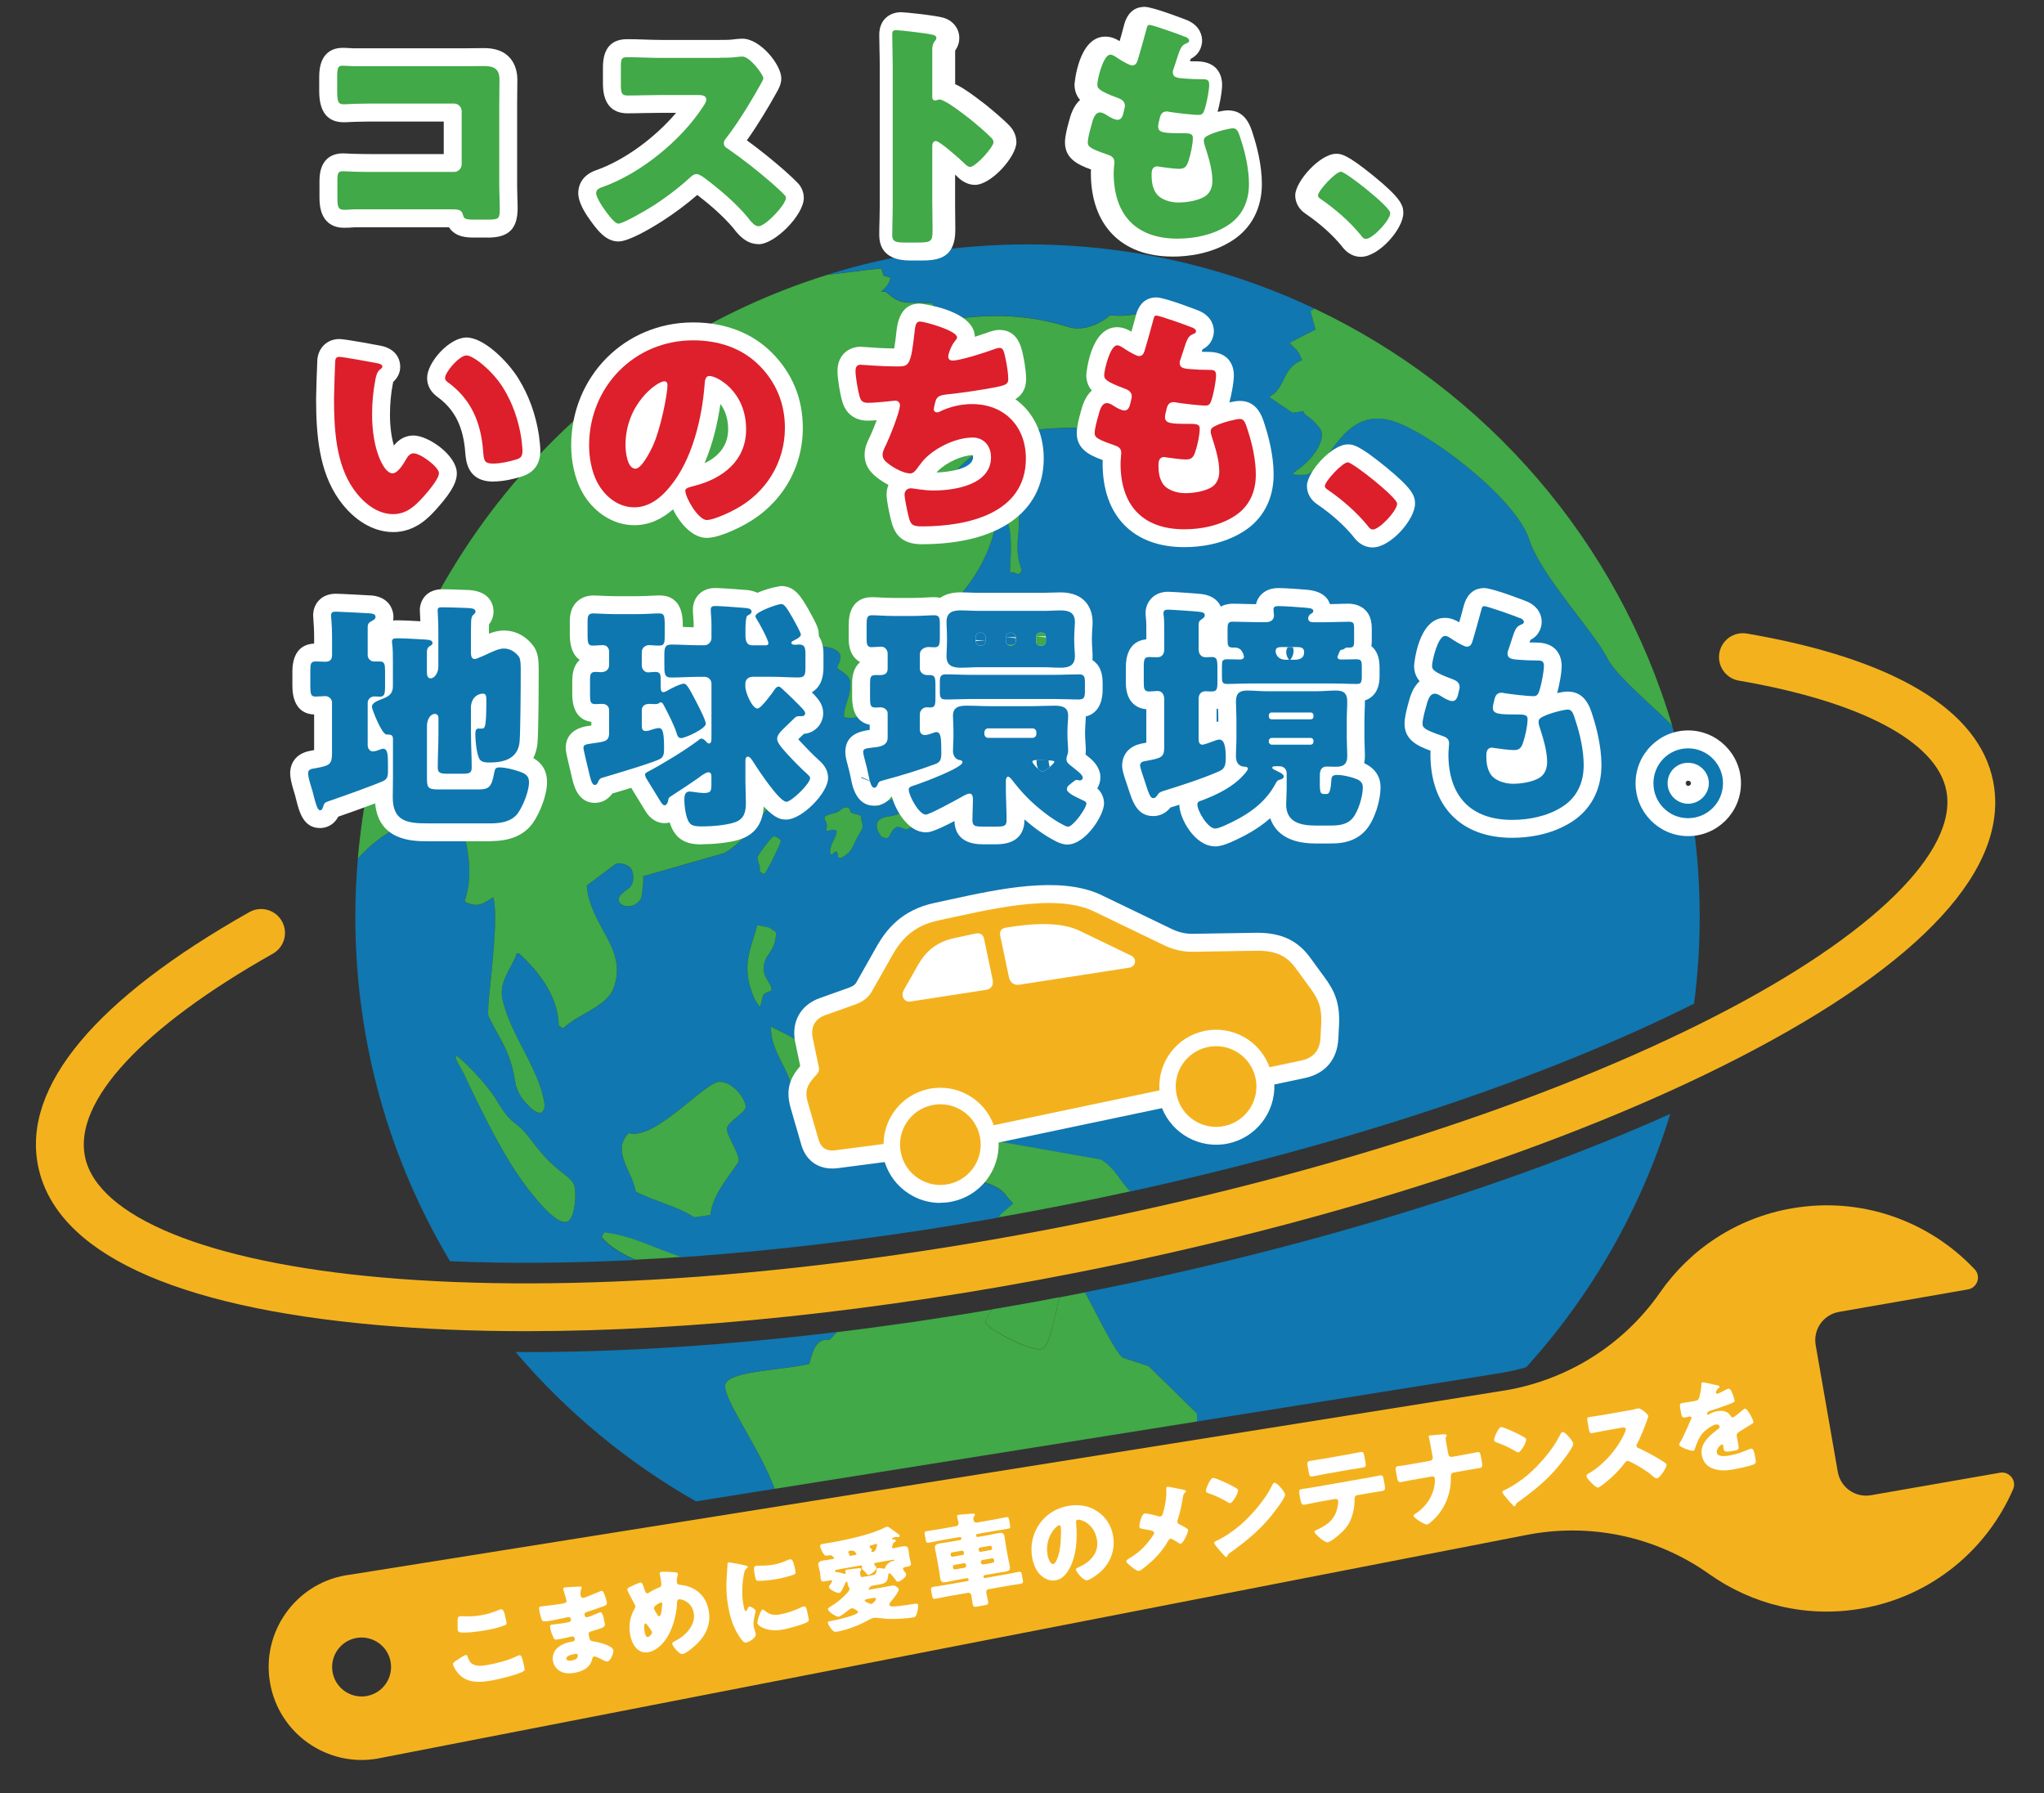 <?xml version="1.0" encoding="UTF-8"?><svg id="_レイヤー_1" xmlns="http://www.w3.org/2000/svg" viewBox="0 0 375.18 329.18"><rect x="0" y="0" width="375.18" height="329.18" fill="#333333" stroke="none"/><defs><style>.cls-1,.cls-2,.cls-3{fill-rule:evenodd;}.cls-1,.cls-4{fill:#41a947;}.cls-5,.cls-2{fill:#fff;}.cls-6{fill:#1077b0;}.cls-7{fill:#dc1f2b;}.cls-8{fill:#0e77af;}.cls-9,.cls-3{fill:#f3b21d;}.cls-10{fill:#dd202b;}</style></defs><g id="Earth"><path class="cls-6" d="M153.61,244.5c-.17,.19-.34,.38-.51,.57-.11,.12-.24,.25-.35,.37-.17,.18-.33,.34-.49,.47-2.48-.31-3.09,2.11-3.71,4.43-5.11,1.18-14.19,1.29-15.33,3.54-1.1,2.16,6.06,11.47,8.98,19.39l-14.45,2.31c-12.59-7.15-23.79-16.45-33.11-27.41,.64,.01,1.3,.01,1.96,.01,17.73,0,36.98-1.26,57.02-3.69Z"/><path class="cls-4" d="M194.46,238.11c-.03,.1-.06,.21-.08,.33-.14,.58-.27,1.18-.42,1.78-.25,1.11-.51,2.23-.77,3.25-.06,.23-.12,.44-.18,.64-.03,.11-.07,.23-.09,.34-.07,.23-.12,.43-.19,.63s-.12,.4-.19,.58c-.2,.59-.42,1.06-.64,1.4-.05,.08-.09,.15-.15,.2-.07,.09-.14,.16-.2,.2-.05,.03-.1,.07-.15,.09-1.83,.8-10.22-3.66-10.47-4.78-.08-.35,.17-.87,.54-1.46,.06-.1,.12-.2,.2-.32,.14-.21,.28-.43,.44-.66,4.09-.68,8.22-1.42,12.35-2.23Z"/><path class="cls-6" d="M306.58,204.45c-5.34,17.47-14.48,33.3-26.43,46.51-1.76,.51-3.58,.9-5.43,1.18l-55.03,8.78c.03-.5,.05-.98,.01-1.47-2.96-2.91-5.93-5.8-8.89-8.71-1.59-.52-3.19-1.03-4.77-1.55-.09-.08-.17-.18-.26-.28-.08-.09-.17-.19-.25-.29-.02-.02-.05-.06-.07-.08-.17-.23-.35-.48-.53-.75-.41-.61-.85-1.36-1.31-2.16-.11-.2-.23-.41-.34-.61-.23-.42-.46-.85-.7-1.28-.52-1-1.06-2.04-1.59-3.04-.63-1.23-1.27-2.44-1.87-3.49,40.24-7.97,77.69-19.42,107.46-32.75Z"/><path class="cls-6" d="M306.94,133.24c-2.07-2.4-10.11-8.87-11.87-12.36-2.51-5-12.24-15.24-14.36-21.81-2.54-7.9-19.37-20.47-25.63-21.95-8.81-2.08-10.69,8.2-15.22,10.01,0,0-3.32,.25-2.28-.45,4.11-2.74,5.93-6.51,4.66-8.11-2.08-2.6-2.8-2.14-2.97-3.09-.67,.09-1.35,.19-2.02,.28-1.44-.96-2.88-1.93-4.32-2.9,3.11-1.48,2.34-5.38,6.08-6.75-.95-2.33-1.16-1.8-2.3-3.19,1.58-.81,3.17-1.63,4.76-2.44-.32-1.13-.63-2.26-.95-3.39,.27-.14,.54-.28,.81-.42-15.98-7.58-33.86-11.81-52.72-11.81-12.76,0-25.07,1.93-36.65,5.53,3.38-.32,6.45-.85,9.82-1.14,.66,1.81-.08,1.05,1.71,1.72-.55,1.7-.8,1.46-1.71,2.57h.86c3.02,2.88,4.3,1.65,8.57,2.15,.15,1.14,.29,2.3,.43,3.44,8.92-1.69,16.59-1.62,24.46,.86,3.44,1.07,6.81-1.35,7.72-2.15,6.15,.71,9.02-2.85,16.25,.92,.28,1.14-.69,3.97-2.95,4.66v2.15c1.66,.85,2.33,1.04,3.01,3-3.88,1.02-3.12,4.85-6.43,4.73-2.73,1.21-5.25,1.26-5.16,6.01,1.01,.86,2.91,1.18,3.01,2.58,.09,1.39-3.8,11.13-4.3,11.58-.49,.45-.57,0-.85,0-1.32-4.04-3.88-5.78-4.3-10.73,1.62-3.9,4.87-6.83,4.72-11.15h-.42c-1.58,0-.79,2.52-2.27,2.75-.64,.09-1.67-1.04-2.41-1.13-1.12-.15-1.82,.25-2.34,1.28-.53,1.04-.55,2.25-.66,3.4-.02,.19-.06,.42-.21,.52-.1,.07-.24,.08-.36,.08-4.4,.1-8.91,.15-13.14,1.53-1.84,.6-3.57,1.47-5.13,2.62-1.02,.75-4.79,3.49-4.79,4.83v.43c3.35,.67,5.5,1.03,8.58,2.57,.43-.57,.88-1.87,1.28-1.71,.41,.15,.29,.57,.43,.86,3.54,6.54-.05,9.38,2.15,15.01-.6,1.52-1.14,.29-1.72,.43h-.43c.17-4.06,.6-8.49-1.28-10.72h-.86c-.15,.15-.29,.28-.43,.43-.12,6.67-6.54,16.61-11.59,18.02h-5.15c-2.23,1.13-4.92,5.07-6.86,6.86,.93,4.24,3.79,6.68,1.29,11.16-2.28,.51-3.38,1.3-5.58,.86v-.43c0-1.31,.85-2.91,1.04-4.24,.36-2.45,.07-2.71-1.95-4.09-.1-.07-.23-.16-.27-.28-.1-.21,.05-.45,.16-.67,1.73-3.4-3.14-3.27-5.13-3.48-1.76-.2-7.26-.16-6.53,2.67,.23,.83,.25,1.81,.97,2.39,.37,.29,.8,.53,1.04,.95,.68,1.24-.86,2.59-1.49,3.53-1.49,2.23,.7,4.57,1.55,6.63,1.09,2.63,1.58,5.34,1.59,8.19-4.86,3.97-7.33,10.38-12.87,13.73-5.01,1.44-10.02,2.86-15.02,4.3,.2-.07-.1,3.7-.43,4.21-1.66,2.6-5.67,.81-3.25-1.18,.54-.44,1.21-.77,1.58-1.36,.52-.81,.43-2.5-.21-3.25-.42-.5-2.1-1.14-2.85-.58-1.71,1.29-3.43,2.58-5.15,3.86,.61,7.74,7.96,11.72,4.72,19.32-1.69,3.14-6.53,4.4-9,6.86-.29-.15-.58-.28-.86-.43-.06-5.73-4.15-10.42-7.29-13.3h-.43c-.76,2.63-3.42,5.07-2.58,8.58,1.1,4.58,3.69,8.53,5.63,12.76,.96,2.07,1.78,4.23,2.09,6.5,0,0-.01,3.47-3.43-.38-.58-.71-1.12-1.09-1.89-3.29-.83-6.14-2.88-8.28-4.98-12.59-.61-1.24,2.17-17.25,.85-21.88-1.97,1.29-2.88,1.92-5.15,.86v-.43c1.63-4.94,.41-10.54-1.29-15.88-7.68-.24-14.33,3.68-18.41,8.36-.31,3.52-.46,7.08-.46,10.68,0,23.09,6.34,44.72,17.39,63.19,10.63,.46,22.03,.37,34.01-.23-2.56-1.1-4.78-2.45-6.17-4.15,.15-.28,.28-.57,.43-.85,5.18,.52,9.31,2.99,14.24,4.49,18.44-1.27,38.07-3.71,58.18-7.27,.29-.71,1.93-1.74,2.65-2.56-.35-.38-.69-.77-1.04-1.15-2.82-4.21-10.4-2.91-14.45-3.94-1.21-3.45-2.23-2.96-5.07-4.9-.01-.14-.03-.28-.06-.42,.93-.58,1.85-1.14,2.78-1.72,1.46,.08,2.87-.69,4.37,.23,1.5,.92,3.12,5.47,4.27,5.44,1.15-.02,2.87-3.88,6.65-4.89,6.24,1.11,12.47,2.22,18.7,3.31,2.59,1.53,3.6,4.21,5.35,5.82,39.82-8.7,76.09-20.75,103.5-34.49,.68-5.21,1.03-10.54,1.03-15.93,0-12.16-1.76-23.92-5.04-35.01ZM104.37,224.09c-1.56,1.15-4.9-2.78-5.74-3.77-4.75-5.52-8.19-12.3-11.38-18.8-.74-1.48-1.44-2.97-2.13-4.48-.19-.41-1.8-2.97-1.45-3.22,.36-.25,5.64,5,7.52,8.2,.93,1.57,1.95,3.17,3.45,4.25,1.61,1.15,2.63,2.79,3.87,4.31,.47,.59,.96,1.16,1.47,1.72,.7,.77,1.44,1.49,2.23,2.16,.92,.79,2.85,1.96,3.21,3.16,.38,1.29,.18,5.56-1.05,6.47Zm37.66-70.58c.38-.01,1.24,.5,1.29,.86,.06,.35-2.68,5.88-3,6.01-.33,.11-.58-.29-.86-.43v-.86c-.15-.58-.47-1.32-.43-1.72,.03-.38,2.62-3.86,3-3.86Zm-5.17,49.76c-.2,1.09-3.31,2.62-3.43,3.86-.12,1.24,2.49,4.94,2.14,6.02-.35,1.06-4.93,5.88-5.15,9.86-1.01,.15-2,.28-3.01,.43-2.9-1.98-7.41-2.99-10.72-4.72-.59-3.73-4.53-7.41-1.29-10.73,4.81,1.46,14.03-9.5,16.74-9.43,2.69,.06,4.92,3.63,4.72,4.72Zm2.6-18.44c-.29-.43-.58-.85-.86-1.28-2.57-5.77-1.16-8.39,.43-13.74,.71,.15,1.42,.29,2.14,.43,.43,.29,.86,.58,1.29,.86-.17,3.57-1.59,3.57-2.14,5.59-.74,2.7,1.44,3.61,1.28,5.15-2.26,.77-1.3,1.09-2.14,3Zm9.35,18.65c-1-.57-2-1.14-3-1.71-.5-5.39-4.41-8.44-4.3-13.31,4.93,2.44,9.68,4.23,9.87,11.59-.86,1.14-1.72,2.28-2.58,3.43Zm9.49-51.56c-.03,.09-.07,.18-.1,.27-.28,.66-.74,1.26-1.04,1.91-.31,.64-.58,1.3-.96,1.9-.44,.69-2.27,2.1-2.37,1.19-.21-1.96-1.01-.01-1.31-.4-.37-.49,.02-1.3,.15-1.82,.09-.34,1.38-2.43,.7-2.61-.21-.06-.72-.06-.94-.03-.18,.02-.29,.18-.46,.21-.11,.02-.24-.02-.28-.12-.08-.18,.09-.59,.09-.8,0-.28-.07-.57-.19-.83-.14-.26-.34-.55-.2-.81,.07-.1,.17-.18,.28-.24,.57-.32,1.16-.38,1.76-.57,.52-.16,.87-.58,1.33-.83,.41-.21,1.01-.2,1.2,.21,.08,.16,.07,.36,.17,.51,.11,.15,.31,.2,.49,.25,.34,.09,.69,.19,1.03,.28,.55,.15,.37,.52,.46,.96,.1,.45,.32,.89,.2,1.36Zm8.43,.21c-1.07,.38-1.74-1.12-2.83,.23-.89,1.13-.49,1.93-2.1,1.21-.25-.25-2.57-3.3,1.56-3.75,2.02-.21,3.43-2.01,4.35,.74-.01,.67-.1,1.28-.98,1.58Zm21.52-21.97c-.05,.45-.14,.9-.26,1.35-.57,2.06-1.72,3.92-2.48,5.93-1.13,2.97-.36,5.72-.54,6.01-.18,.27-.74,.95-.85,1.2-.33,.7-.94,1.27-1.67,1.54-.12,.05-.27,.08-.4,.01-.12-.08-.17-.24-.18-.38-.07-.7,.15-1.44,.6-1.98-1.03,.03-1.71,1.04-2.53,1.65-1.14,.84-3.05,1.27-4.46,1.12-1.15-.12-.26-.75-.66-.87s-.25-.15-.97-.09c-1.32,.34-.62,4.37-3.17,4.73-.34,.05-.31-.17-.57-.38-1-.85-1.15-3.14-.08-3.88-2.88-.1-5.26,.07-7.89,1.22-.28,.11-.64,.69-.94,.6-.23-.07-.4-.26-.61-.37-.45-.23-.52-.25-1.02-.19s-1.38-.06-1.39-.57c-.01-.35,.38-.85,.68-1.05,.8-.58,1.28-.81,2.07-1.39,.79-.58,1.02-.69,1.93-1.01,.94-.32,1.93-.35,2.92-.38,.88-.03,1.76-.06,2.63,.07,.94,.14,1.98,.42,2.77-.1,.28-.19,.5-.47,.71-.75,.26-.35,.53-.69,.79-1.04,.49-.63,.97-1.29,1.21-2.05,.11-.38,.17-.79,.32-1.16,.16-.37,.44-.72,.84-.81,.38-.09,.87,.2,.85,.61-.01,.25-.2,.46-.34,.68-.12,.23-.18,.55,.03,.7,.14,.1,.34,.07,.51,.02,1.13-.33,2.08-1.11,2.93-1.93,1.03-.98,1.64-1.11,2.49-2.24,.58-.76,1.18-1.85,1.22-2.82,.07-1.19-.4-2.44,.11-3.66,.29-.71,.28-1.54,.63-2.23,.23-.44,.59-.8,1.01-1.06,.85-.52,1.67,.63,2.35,1.38,1.14,1.24,1.61,1.9,1.39,3.61Zm8.72-12.09c-.58,.78-2.52,1-3.38,1.37-1.32,.57-1.81,1.54-2.61,2.63-.14,.19-.29,.38-.52,.43-.23,.05-.45-.08-.66-.21-.8-.51-2.22-1.91-3.23-1.58-.46,.14-.88,.32-1.36,.37-.41,.05-.87-.07-1.24,.07,.08,.14,1.26,1.82,1.26,1.85-1.78-.19-1.19,1.49-2,.93-.8-.57-1.02-1.5-.98-2.39,.01-.54,.25-1.05,.58-1.47,.2-.26,.98-.75,.95-1.09-.02-.2-.26-.33-.31-.53-.23-.93,2.74,.47,2.9-.57,.07-.52-.19-.95,.07-1.46,.16-.32,.45-.57,.59-.89,.41-.98-.29-2.35-.49-3.31-.09-.44-.35-1.21,.12-1.52,.15-.09,.33-.1,.5-.08,.33,.06,.62,.25,.89,.45,1.03,.8,1.82,1.84,2.73,2.78,.75,.77,1.88,1.97,3.09,1.69,.46-.11,.85-.46,1.1-.88,.17-.29,.36-.68,.7-.66,.71,.05,.18,1.09,.06,1.44-.15,.41-.38,.97-.08,1.36,.29,.37,1.62,.5,1.46,1.06-.02,.07-.06,.14-.11,.2Zm71.51,25.46c-1.16,1.93-1.67,2.39-2.25,1.99-.59-.38-2.57-2.44-2.19-3.18,.38-.75,5.6-.76,4.44,1.19Z"/><g><path class="cls-1" d="M306.94,133.24c-2.07-2.4-10.11-8.87-11.87-12.36-2.51-5-12.24-15.24-14.36-21.81-2.54-7.9-19.37-20.47-25.63-21.95-8.81-2.08-10.69,8.2-15.22,10.01,0,0-3.32,.25-2.28-.45,4.11-2.74,5.93-6.51,4.66-8.11-2.08-2.6-2.8-2.14-2.97-3.09-.67,.09-1.35,.19-2.02,.28-1.44-.96-2.88-1.93-4.32-2.9,3.11-1.48,2.34-5.38,6.08-6.75-.95-2.33-1.16-1.8-2.3-3.19,1.58-.81,3.17-1.63,4.76-2.44-.32-1.13-.63-2.26-.95-3.39,.27-.14,.54-.28,.81-.42,31.46,14.89,55.62,42.69,65.61,76.57Z"/><path class="cls-1" d="M220.13,68.55c-3.88,1.02-3.12,4.85-6.43,4.73-2.73,1.21-5.25,1.26-5.16,6.01,1.01,.86,2.91,1.18,3.01,2.58,.09,1.39-3.8,11.13-4.3,11.58-.49,.45-.57,0-.85,0-1.32-4.04-3.88-5.78-4.3-10.73,1.62-3.9,4.87-6.83,4.72-11.15h-.42c-1.58,0-.79,2.52-2.27,2.75-.64,.09-1.67-1.04-2.41-1.13-1.12-.15-1.82,.25-2.34,1.28-.53,1.04-.55,2.25-.66,3.4-.02,.19-.06,.42-.21,.52-.1,.07-.24,.08-.36,.08-4.4,.1-8.91,.15-13.14,1.53-1.84,.6-3.57,1.47-5.13,2.62-1.02,.75-4.79,3.49-4.79,4.83v.43c3.35,.67,5.5,1.03,8.58,2.57,.43-.57,.88-1.87,1.28-1.71,.41,.15,.29,.57,.43,.86,3.54,6.54-.05,9.38,2.15,15.01-.6,1.52-1.14,.29-1.72,.43h-.43c.17-4.06,.6-8.49-1.28-10.72h-.86c-.15,.15-.29,.28-.43,.43-.12,6.67-6.54,16.61-11.59,18.02h-5.15c-2.23,1.13-4.92,5.07-6.86,6.86,.93,4.24,3.79,6.68,1.29,11.16-2.28,.51-3.38,1.3-5.58,.86v-.43c0-1.31,.85-2.91,1.04-4.24,.36-2.45,.07-2.71-1.95-4.09-.1-.07-.23-.16-.27-.28-.1-.21,.05-.45,.16-.67,1.73-3.4-3.14-3.27-5.13-3.48-1.76-.2-7.26-.16-6.53,2.67,.23,.83,.25,1.81,.97,2.39,.37,.29,.8,.53,1.04,.95,.68,1.24-.86,2.59-1.49,3.53-1.49,2.23,.7,4.57,1.55,6.63,1.09,2.63,1.58,5.34,1.59,8.19-4.86,3.97-7.33,10.38-12.87,13.73-5.01,1.44-10.02,2.86-15.02,4.3,.2-.07-.1,3.7-.43,4.21-1.66,2.6-5.67,.81-3.25-1.18,.54-.44,1.21-.77,1.58-1.36,.52-.81,.43-2.5-.21-3.25-.42-.5-2.1-1.14-2.85-.58-1.71,1.29-3.43,2.58-5.15,3.86,.61,7.74,7.96,11.72,4.72,19.32-1.69,3.14-6.53,4.4-9,6.86-.29-.15-.58-.28-.86-.43-.06-5.73-4.15-10.42-7.29-13.3h-.43c-.76,2.63-3.42,5.07-2.58,8.58,1.1,4.58,3.69,8.53,5.63,12.76,.96,2.07,1.78,4.23,2.09,6.5,0,0-.01,3.47-3.43-.38-.58-.71-1.12-1.09-1.89-3.29-.83-6.14-2.88-8.28-4.98-12.59-.61-1.24,2.17-17.25,.85-21.88-1.97,1.29-2.88,1.92-5.15,.86v-.43c1.63-4.94,.41-10.54-1.29-15.88-7.68-.24-14.33,3.68-18.41,8.36,4.33-50.66,39.29-92.57,86.26-107.19,3.38-.32,6.45-.85,9.82-1.14,.66,1.81-.08,1.05,1.71,1.72-.55,1.7-.8,1.46-1.71,2.57h.86c3.02,2.88,4.3,1.65,8.57,2.15,.15,1.14,.29,2.3,.43,3.44,8.92-1.69,16.59-1.62,24.46,.86,3.44,1.07,6.81-1.35,7.72-2.15,6.15,.71,9.02-2.85,16.25,.92,.28,1.14-.69,3.97-2.95,4.66v2.15c1.66,.85,2.33,1.04,3.01,3Z"/><path class="cls-1" d="M104.37,224.09c-1.56,1.15-4.9-2.78-5.74-3.77-4.75-5.52-8.19-12.3-11.38-18.8-.74-1.48-1.44-2.97-2.13-4.48-.19-.41-1.8-2.97-1.45-3.22,.36-.25,5.64,5,7.52,8.2,.93,1.57,1.95,3.17,3.45,4.25,1.61,1.15,2.63,2.79,3.87,4.31,.47,.59,.96,1.16,1.47,1.72,.7,.77,1.44,1.49,2.23,2.16,.92,.79,2.85,1.96,3.21,3.16,.38,1.29,.18,5.56-1.05,6.47Z"/><path class="cls-1" d="M143.32,154.37c.06,.35-2.68,5.88-3,6.01-.33,.11-.58-.29-.86-.43v-.86c-.15-.58-.47-1.32-.43-1.72,.03-.38,2.62-3.86,3-3.86,.38-.01,1.24,.5,1.29,.86Z"/><path class="cls-1" d="M141.6,181.83c-2.26,.77-1.3,1.09-2.14,3-.29-.43-.58-.85-.86-1.28-2.57-5.77-1.16-8.39,.43-13.74,.71,.15,1.42,.29,2.14,.43,.43,.29,.86,.58,1.29,.86-.17,3.57-1.59,3.57-2.14,5.59-.74,2.7,1.44,3.61,1.28,5.15Z"/><path class="cls-1" d="M151.39,200.05c-.86,1.14-1.72,2.28-2.58,3.43-1-.57-2-1.14-3-1.71-.5-5.39-4.41-8.44-4.3-13.31,4.93,2.44,9.68,4.23,9.87,11.59Z"/><path class="cls-1" d="M136.86,203.27c-.2,1.09-3.31,2.62-3.43,3.86-.12,1.24,2.49,4.94,2.14,6.02-.35,1.06-4.93,5.88-5.15,9.86-1.01,.15-2,.28-3.01,.43-2.9-1.98-7.41-2.99-10.72-4.72-.59-3.73-4.53-7.41-1.29-10.73,4.81,1.46,14.03-9.5,16.74-9.43,2.69,.06,4.92,3.63,4.72,4.72Z"/><path class="cls-1" d="M207.46,218.68c-4.2,.92-8.41,1.79-12.68,2.62-3.85,.76-7.67,1.47-11.48,2.14,.29-.71,1.93-1.74,2.65-2.56-.35-.38-.69-.77-1.04-1.15-2.82-4.21-10.4-2.91-14.45-3.94-1.21-3.45-2.23-2.96-5.07-4.9-.01-.14-.03-.28-.06-.42,.93-.58,1.85-1.14,2.78-1.72,1.46,.08,2.87-.69,4.37,.23,1.5,.92,3.12,5.47,4.27,5.44,1.15-.02,2.87-3.88,6.65-4.89,6.24,1.11,12.47,2.22,18.7,3.31,2.59,1.53,3.6,4.21,5.35,5.82Z"/><path class="cls-1" d="M125.12,230.71c-2.86,.2-5.69,.37-8.49,.51-2.56-1.1-4.78-2.45-6.17-4.15,.15-.28,.28-.57,.43-.85,5.18,.52,9.31,2.99,14.24,4.49Z"/><path class="cls-1" d="M219.7,260.92l-77.5,12.36c-2.92-7.93-10.08-17.23-8.98-19.39,1.14-2.25,10.22-2.36,15.33-3.54,.62-2.32,1.23-4.74,3.71-4.43,.16-.14,.32-.29,.49-.47,.11-.12,.24-.25,.35-.37,.17-.18,.34-.37,.51-.57,9.35-1.12,18.87-2.51,28.5-4.16-.16,.23-.31,.44-.44,.66-.08,.11-.15,.21-.2,.32-.37,.59-.62,1.11-.54,1.46,.25,1.12,8.64,5.59,10.47,4.78,.05-.02,.1-.06,.15-.09,.07-.05,.14-.11,.2-.2,.06-.06,.1-.12,.15-.2,.23-.34,.44-.81,.64-1.4,.07-.18,.12-.37,.19-.58s.12-.41,.19-.63c.02-.11,.06-.23,.09-.34,.06-.2,.12-.42,.18-.64,.26-1.02,.52-2.14,.77-3.25,.15-.6,.28-1.2,.42-1.78,.02-.11,.05-.23,.08-.33,1.16-.21,2.34-.44,3.51-.67,.38-.08,.77-.16,1.15-.24h.01c.6,1.05,1.23,2.26,1.87,3.49,.53,1.01,1.07,2.05,1.59,3.04,.24,.43,.48,.86,.7,1.28,.11,.2,.23,.41,.34,.61,.46,.8,.9,1.55,1.31,2.16,.18,.27,.36,.52,.53,.75,.02,.02,.05,.06,.07,.08,.08,.1,.17,.2,.25,.29,.09,.1,.17,.2,.26,.28,1.58,.52,3.18,1.03,4.77,1.55,2.96,2.91,5.93,5.8,8.89,8.71,.03,.49,.02,.97-.01,1.47Z"/><g><path class="cls-1" d="M158.3,151.92c-.03,.09-.07,.18-.1,.27-.28,.66-.74,1.26-1.04,1.91-.31,.64-.58,1.3-.96,1.9-.44,.69-2.27,2.1-2.37,1.19-.21-1.96-1.01-.01-1.31-.4-.37-.49,.02-1.3,.15-1.82,.09-.34,1.38-2.43,.7-2.61-.21-.06-.72-.06-.94-.03-.18,.02-.29,.18-.46,.21-.11,.02-.24-.02-.28-.12-.08-.18,.09-.59,.09-.8,0-.28-.07-.57-.19-.83-.14-.26-.34-.55-.2-.81,.07-.1,.17-.18,.28-.24,.57-.32,1.16-.38,1.76-.57,.52-.16,.87-.58,1.33-.83,.41-.21,1.01-.2,1.2,.21,.08,.16,.07,.36,.17,.51,.11,.15,.31,.2,.49,.25,.34,.09,.69,.19,1.03,.28,.55,.15,.37,.52,.46,.96,.1,.45,.32,.89,.2,1.36Z"/><path class="cls-1" d="M167.71,150.55c-.01,.67-.1,1.28-.98,1.58-1.07,.38-1.74-1.12-2.83,.23-.89,1.13-.49,1.93-2.1,1.21-.25-.25-2.57-3.3,1.56-3.75,2.02-.21,3.43-2.01,4.35,.74Z"/><path class="cls-1" d="M188.25,130.16c-.05,.45-.14,.9-.26,1.35-.57,2.06-1.72,3.92-2.48,5.93-1.13,2.97-.36,5.72-.54,6.01-.18,.27-.74,.95-.85,1.2-.33,.7-.94,1.27-1.67,1.54-.12,.05-.27,.08-.4,.01-.12-.08-.17-.24-.18-.38-.07-.7,.15-1.44,.6-1.98-1.03,.03-1.71,1.04-2.53,1.65-1.14,.84-3.05,1.27-4.46,1.12-1.15-.12-.26-.75-.66-.87s-.25-.15-.97-.09c-1.32,.34-.62,4.37-3.17,4.73-.34,.05-.31-.17-.57-.38-1-.85-1.15-3.14-.08-3.88-2.88-.1-5.26,.07-7.89,1.22-.28,.11-.64,.69-.94,.6-.23-.07-.4-.26-.61-.37-.45-.23-.52-.25-1.02-.19s-1.38-.06-1.39-.57c-.01-.35,.38-.85,.68-1.05,.8-.58,1.28-.81,2.07-1.39,.79-.58,1.02-.69,1.93-1.01,.94-.32,1.93-.35,2.92-.38,.88-.03,1.76-.06,2.63,.07,.94,.14,1.98,.42,2.77-.1,.28-.19,.5-.47,.71-.75,.26-.35,.53-.69,.79-1.04,.49-.63,.97-1.29,1.21-2.05,.11-.38,.17-.79,.32-1.16,.16-.37,.44-.72,.84-.81,.38-.09,.87,.2,.85,.61-.01,.25-.2,.46-.34,.68-.12,.23-.18,.55,.03,.7,.14,.1,.34,.07,.51,.02,1.13-.33,2.08-1.11,2.93-1.93,1.03-.98,1.64-1.11,2.49-2.24,.58-.76,1.18-1.85,1.22-2.82,.07-1.19-.4-2.44,.11-3.66,.29-.71,.28-1.54,.63-2.23,.23-.44,.59-.8,1.01-1.06,.85-.52,1.67,.63,2.35,1.38,1.14,1.24,1.61,1.9,1.39,3.61Z"/><path class="cls-4" d="M197.08,117.87c-.02,.07-.06,.14-.11,.2-.58,.78-2.52,1-3.38,1.37-1.32,.57-1.81,1.54-2.61,2.63-.14,.19-.29,.38-.52,.43-.23,.05-.45-.08-.66-.21-.8-.51-2.22-1.91-3.23-1.58-.46,.14-.88,.32-1.36,.37-.41,.05-.87-.07-1.24,.07,.08,.14,1.26,1.82,1.26,1.85-1.78-.19-1.19,1.49-2,.93-.8-.57-1.02-1.5-.98-2.39,.01-.54,.25-1.05,.58-1.47,.2-.26,.98-.75,.95-1.09-.02-.2-.26-.33-.31-.53-.23-.93,2.74,.47,2.9-.57,.07-.52-.19-.95,.07-1.46,.16-.32,.45-.57,.59-.89,.41-.98-.29-2.35-.49-3.31-.09-.44-.35-1.21,.12-1.52,.15-.09,.33-.1,.5-.08,.33,.06,.62,.25,.89,.45,1.03,.8,1.82,1.84,2.73,2.78,.75,.77,1.88,1.97,3.09,1.69,.46-.11,.85-.46,1.1-.88,.17-.29,.36-.68,.7-.66,.71,.05,.18,1.09,.06,1.44-.15,.41-.38,.97-.08,1.36,.29,.37,1.62,.5,1.46,1.06Z"/></g><path class="cls-4" d="M268.47,143.53c-1.16,1.93-1.67,2.39-2.25,1.99-.59-.38-2.57-2.44-2.19-3.18,.38-.75,5.6-.76,4.44,1.19Z"/></g></g><g><path class="cls-2" d="M151.61,186.29c1.84-.66,3.69-1.31,5.53-1.97,1.31-.52,2.2-1.19,2.86-2.29l4.01-7.09c1.54-2.57,3.73-5.02,8.17-5.98,8.86-1.87,21.21-5.12,28.47-1.74,4.39,2.12,8.77,4.23,13.16,6.35,1.63,.74,3.28,1.16,5.17,1.13l11.75-.19c3.41-.02,5.49,.89,7.23,3.39,.82,1.12,1.64,2.24,2.46,3.36,1.6,2.15,2.22,3.62,2.09,6.64l-.13,2.54c-.13,2.49-1.38,3.77-3.61,4.24l-5.75,1.21c-1.75-4.88-6.86-7.73-11.95-6.66-5.09,1.07-8.61,5.74-8.25,10.91l-30.42,6.4c-1.75-4.88-6.86-7.73-11.95-6.66-4.79,1.01-8.23,5.22-8.27,10.1l-9,1.17c-1.45,.15-2.45-.41-2.91-1.9l-1.95-6.74c-.69-2.39-.19-3.38,1.57-5.28,.46-.48,.51-.85,.38-1.51l-1.11-5.28c-.41-2.25,.68-3.54,2.45-4.17h0Zm19.47,16.56c-4,.84-6.57,4.77-5.72,8.77s4.77,6.57,8.77,5.72c4-.84,6.57-4.77,5.72-8.77-.84-4-4.77-6.57-8.77-5.72h0Zm50.61-10.66c-4,.84-6.57,4.77-5.72,8.77,.84,4,4.77,6.57,8.77,5.72,4-.84,6.56-4.77,5.72-8.77-.84-4-4.77-6.57-8.77-5.72h0Z"/><path class="cls-5" d="M172.58,220.8c-2.05,0-4.06-.59-5.82-1.74-2.1-1.37-3.63-3.39-4.37-5.76l-8.79,1.14c-3.18,.33-5.56-1.23-6.48-4.18l-1.97-6.81c-1-3.44-.16-5.55,1.73-7.78l-.95-4.53c-.68-3.69,1.08-6.71,4.57-7.95h0s5.47-1.95,5.47-1.95c.81-.33,1.03-.61,1.21-.91l3.97-7.02c1.6-2.67,4.36-6.29,10.34-7.57,.91-.19,1.85-.4,2.81-.61,9.01-1.96,20.22-4.41,27.74-.9l13.19,6.36c1.24,.57,2.41,.82,3.7,.81l11.74-.19s.07,0,.1,0c4.53,0,7.57,1.48,9.88,4.79l2.42,3.31c1.85,2.48,2.89,4.72,2.72,8.73l-.13,2.56c-.2,3.9-2.41,6.49-6.21,7.29l-5.54,1.17c.18,5.09-3.33,9.75-8.49,10.83-5.16,1.08-10.24-1.76-12.13-6.49l-29.99,6.31c.18,5.09-3.33,9.74-8.49,10.83-.74,.16-1.49,.23-2.23,.23Zm-.83-14.73c-2.22,.47-3.65,2.66-3.18,4.88,.23,1.08,.86,2,1.78,2.6,.92,.6,2.02,.81,3.1,.58,2.22-.47,3.65-2.66,3.18-4.88-.23-1.08-.86-2-1.78-2.6-.92-.6-2.02-.81-3.1-.58h0Zm-20.45-5.32s-.02,.21,.17,.88l1.8,6.22,5.96-.77c1.17-5.11,5.26-9.28,10.54-10.39,5.7-1.2,11.45,1.37,14.44,6.13l25.43-5.36c.82-5.56,5.05-10.24,10.74-11.44,5.69-1.2,11.45,1.37,14.44,6.13l3.26-.69c.84-.18,.95-.25,1-1.19l.13-2.54c.09-2.12-.22-2.87-1.44-4.51l-2.47-3.39c-.97-1.39-1.88-2.04-4.49-2.04h-.08l-11.71,.19c-2.27,.02-4.42-.44-6.59-1.43l-13.22-6.37c-5.47-2.55-15.9-.28-23.52,1.38-.98,.21-1.93,.42-2.84,.61-3.21,.69-4.73,2.28-6.03,4.45l-3.97,7.02c-1.05,1.75-2.47,2.91-4.51,3.72l-.11,.04-5.54,1.97c-.18,.06-.29,.12-.35,.16,0,.06,0,.17,.03,.32l1.09,5.19c.14,.68,.52,2.64-1.22,4.46-.78,.84-.93,1.13-.96,1.22h0Zm71.92-5.42c-.28,0-.57,.03-.86,.09-2.22,.47-3.65,2.66-3.18,4.88,.47,2.22,2.66,3.65,4.88,3.18,2.22-.47,3.65-2.66,3.18-4.88-.23-1.08-.86-2-1.78-2.6-.68-.44-1.45-.67-2.24-.67Zm-75.75-.3s-.01,.01-.02,.02c0,0,.01-.01,.02-.02Z"/></g><path class="cls-3" d="M151.61,186.29c1.84-.66,3.69-1.31,5.53-1.97,1.31-.52,2.2-1.19,2.86-2.29l4.01-7.09c1.54-2.57,3.73-5.02,8.17-5.98,8.86-1.87,21.21-5.12,28.47-1.74,4.39,2.12,8.77,4.23,13.16,6.35,1.63,.74,3.28,1.16,5.17,1.13l11.75-.19c3.41-.02,5.49,.89,7.23,3.39,.82,1.12,1.64,2.24,2.46,3.36,1.6,2.15,2.22,3.62,2.09,6.64l-.13,2.54c-.13,2.49-1.38,3.77-3.61,4.24l-5.75,1.21c-1.75-4.88-6.86-7.73-11.95-6.66-5.09,1.07-8.61,5.74-8.25,10.91l-30.42,6.4c-1.75-4.88-6.86-7.73-11.95-6.66-4.79,1.01-8.23,5.22-8.27,10.1l-9,1.17c-1.45,.15-2.45-.41-2.91-1.9l-1.95-6.74c-.69-2.39-.19-3.38,1.57-5.28,.46-.48,.51-.85,.38-1.51l-1.11-5.28c-.41-2.25,.68-3.54,2.45-4.17h0Zm19.47,16.56c-4,.84-6.57,4.77-5.72,8.77s4.77,6.57,8.77,5.72c4-.84,6.57-4.77,5.72-8.77-.84-4-4.77-6.57-8.77-5.72h0Zm50.61-10.66c-4,.84-6.57,4.77-5.72,8.77,.84,4,4.77,6.57,8.77,5.72,4-.84,6.56-4.77,5.72-8.77-.84-4-4.77-6.57-8.77-5.72h0Zm-55.83-10.39c-.53,.97,.07,2.18,1.22,2.04l13.86-2.14c.96-.15,1.46-.78,1.26-1.88l-1.57-7.48c-.2-.89-.76-1.13-1.6-.98-1.35,.29-2.66,.58-3.89,.84-3.58,.77-5.34,2.74-6.58,4.82l-2.71,4.78h0Zm18.71-11.51c-.66,.12-1.18,.49-.97,1.51l1.61,7.64c.2,.87,.88,1.44,1.85,1.31,6.74-1.04,13.48-2.08,20.21-3.13,1.31-.25,1.4-1.71,.36-2.21-3.18-1.54-6.37-3.07-9.55-4.61-3.52-1.64-8.53-1.34-13.51-.52Z"/><path class="cls-9" d="M96.59,244.34c-9.63,0-18.79-.37-27.36-1.13-37.62-3.31-59.14-13.44-62.26-29.3-2.85-14.48,10.57-30.56,38.8-46.49,2.11-1.19,4.78-.45,5.97,1.66,1.19,2.11,.45,4.78-1.66,5.97-23.92,13.5-36.49,27.05-34.5,37.17,2.19,11.12,22.53,19.44,54.42,22.25,34.56,3.05,79.14-.3,125.53-9.41,46.39-9.11,88.92-22.88,119.76-38.77,28.46-14.66,44.15-30.06,41.96-41.18-1.76-8.97-15.64-16.33-38.08-20.18-2.39-.41-3.99-2.68-3.58-5.06,.41-2.39,2.67-3.99,5.06-3.58,26.99,4.63,42.62,14.01,45.2,27.13,3.11,15.86-12.98,33.38-46.55,50.67-31.56,16.26-74.92,30.31-122.09,39.58-35.74,7.02-70.5,10.67-100.63,10.67Z"/><g><g><path class="cls-5" d="M84.83,12.16c1.34,0,2.69-.04,4.03-.04,1.79,0,2.82,.54,2.82,2.46,0,1.52-.04,3.05-.04,4.53v15.15c0,1.3,.09,2.6,.09,3.94,0,1.88-.05,2.11-2.15,2.11h-2.55c-1.7,0-1.88-.18-2.06-.9-.27-.99-.9-.99-2.38-.99h-17.61c-.58,.04-1.21,.09-1.84,.09-1.08,0-1.21-.58-1.21-2.15v-3.18c0-1.34,.09-1.75,1.03-1.75,.58,0,1.48,.09,2.15,.09,1.39,.04,2.78,.04,4.21,.04h14.03c.76,0,1.39-.63,1.39-1.39v-9.77c0-.76-.63-1.39-1.39-1.39h-14.07c-1.3,0-2.6,0-3.85,.04-.81,0-1.57,.09-2.33,.09-.99,0-1.21-.4-1.21-2.42v-2.69c0-1.7,.22-1.97,1.03-1.97,.67,0,1.34,.09,1.97,.09h19.94Z"/><path class="cls-5" d="M89.58,43.6h-2.55c-1.18,0-3.4,0-4.62-1.88h-17.31c-.64,.05-1.28,.09-1.96,.09-1.68,0-4.5-.71-4.5-5.44v-3.18c0-4.38,2.71-5.04,4.32-5.04,.33,0,.76,.02,1.19,.05,.33,.02,.67,.04,.96,.04,1.46,.04,2.86,.05,4.21,.04h12.13v-5.97h-12.17c-1.27,0-2.52,0-3.74,.04h-.12c-.34,0-.68,.02-1.01,.04-.45,.03-.88,.05-1.32,.05-2.99,0-4.5-1.92-4.5-5.71v-2.69c0-4.58,2.71-5.26,4.32-5.26,.42,0,.83,.03,1.24,.05,.25,.02,.49,.04,.73,.04h19.94c.65,0,1.31-.01,1.96-.02,.69-.01,1.38-.02,2.07-.02,5.67,0,6.11,4.4,6.11,5.75,0,.78-.01,1.57-.02,2.35-.01,.73-.02,1.46-.02,2.18v15.15c0,.61,.02,1.21,.04,1.83,.02,.7,.05,1.4,.05,2.12,0,3.78-1.63,5.4-5.44,5.4Zm-2.13-6.58h.98c0-.24-.01-.47-.02-.71-.02-.69-.05-1.37-.05-2.05v-15.15c0-.75,.01-1.51,.02-2.28,0-.47,.01-.95,.02-1.42-.5,0-1,.01-1.49,.02-.69,.01-1.38,.02-2.07,.02h-19.66v.32c.06,0,.13,0,.19,0,1.28-.04,2.6-.04,3.92-.04h14.07c2.58,0,4.68,2.1,4.68,4.68v9.77c0,2.58-2.1,4.68-4.68,4.68h-14.03c-1.4,0-2.75,0-4.11-.04v.32h17.37c1.23,0,3.55,0,4.86,1.88Z"/></g><g><path class="cls-5" d="M132.06,10.6c.9,0,2.2,0,3.09-.13,.31-.04,.81-.09,1.12-.09,1.39,0,3.85,3.36,3.85,3.99,0,.22-.36,.85-.67,1.39-.85,1.52-3.5,6.18-6.23,9.68-.22,.27-.36,.49-.36,.85,0,.45,.22,.72,.63,.94,2.73,1.88,5.65,4.17,8.16,6.36,.45,.4,2.02,1.79,2.33,2.2,.18,.13,.27,.31,.27,.54,0,1.25-3.76,5.2-5.02,5.2-.67,0-1.25-.72-1.75-1.3-.05-.13-.13-.22-.22-.31-2.28-2.73-5.06-5.06-7.89-7.21-.45-.31-1.08-.76-1.48-.76-.45,0-.81,.22-1.12,.54-2.15,1.97-4.57,3.81-7.04,5.38-.99,.63-5.33,3.18-6.23,3.18-.81,0-2.46-2.46-2.96-3.18-.36-.54-1.12-1.84-1.12-2.42,0-.67,.63-.94,1.17-1.12,6.95-2.46,14.39-8.51,18.42-14.7,.22-.31,.63-.94,.63-1.34,0-.76-.76-.85-1.52-.85h-6.81c-2.02,0-4.08,.09-6.14,.09-1.12,0-1.21-.54-1.21-2.15v-3c0-1.57,.09-1.88,1.17-1.88,2.06,0,4.12,.13,6.18,.13h10.76Z"/><path class="cls-5" d="M139.23,44.81c-2.18,0-3.5-1.57-4.22-2.41l-.44-.57c-2.02-2.37-4.5-4.44-6.58-6.05-2,1.73-4.22,3.39-6.49,4.84-2.17,1.38-6.09,3.7-7.99,3.7-2.32,0-3.91-2.05-5.61-4.52l-.09-.13c-1.11-1.67-1.67-3.09-1.67-4.24,0-.93,.33-3.22,3.42-4.24,5.05-1.79,10.65-5.89,14.54-10.48h-2.79c-.98,0-1.97,.02-2.96,.04-1.05,.02-2.11,.05-3.18,.05-2.05,0-4.5-.94-4.5-5.44v-3c0-3.43,1.5-5.17,4.45-5.17,1.07,0,2.13,.03,3.2,.07,1,.03,1.99,.07,2.98,.07h10.76c.73,0,1.95,0,2.6-.1,.43-.06,1.08-.13,1.61-.13,3.29,0,7.14,4.81,7.14,7.28,0,1.05-.44,1.89-1.12,3.05-1.06,1.9-3.04,5.3-5.2,8.33,2.26,1.64,4.59,3.51,6.72,5.37l.27,.24c1.25,1.12,1.87,1.71,2.25,2.12,.77,.74,1.21,1.76,1.21,2.85,0,3.09-5.28,8.49-8.31,8.49Zm-4.86-3.54c.02,.07,.05,.13,.07,.19l-.07-.19Zm-21.46-3.46h0Zm14.99-9.17c1.43,0,2.58,.8,3.33,1.33l.14,.1c2.43,1.85,5.52,4.34,8.13,7.38,.24-.24,.49-.49,.71-.74-.16-.14-.33-.3-.52-.47l-.24-.22c-2.43-2.12-5.18-4.27-7.72-6.03-1.37-.83-2.15-2.17-2.15-3.72s.84-2.62,1.12-2.96c2.19-2.8,4.45-6.62,5.7-8.85-.23-.29-.49-.57-.7-.77-.03,0-.05,0-.08,.01-1.11,.17-2.52,.17-3.55,.17h-10.76c-1.07,0-2.13-.03-3.2-.07-.29,0-.57-.02-.86-.03v.4c.32,0,.64-.01,.95-.02,1.04-.02,2.08-.05,3.11-.05h6.81c4.68,0,4.81,3.72,4.81,4.14,0,1.01-.39,2.05-1.2,3.2-4.11,6.28-11.16,12.15-18.03,15.15,.17,.24,.32,.45,.46,.62,1.22-.63,2.91-1.59,3.82-2.17,2.32-1.48,4.58-3.2,6.54-4.99,1.22-1.19,2.51-1.44,3.38-1.44Zm13.21,6.88h0Zm-28.46-.68h0s0,0,0,0Zm23.17-7.39s0,0,0,0c0,0,0,0,0,0Zm1.22-12.06h0Z"/></g><g><path class="cls-5" d="M172.03,37.71c0,1.48,.04,2.96,.04,4.48,0,2.15-.13,2.33-3.05,2.33h-2.02c-1.79,0-2.33-.22-2.33-1.39,0-1.79,.09-3.54,.09-5.33V11.94c0-1.84-.09-4.17-.09-5.56,0-.58,.09-.85,.72-.85,.54,0,5.83,.58,6.9,.9,.27,.09,.49,.27,.49,.54,0,.22-.13,.4-.27,.54-.22,.31-.49,.67-.49,1.61v8.69c0,.22,.04,.63,.54,.63,.27,0,.54-.18,.76-.18,.36,0,.94,.31,1.66,.72,1.43,.9,3.27,2.33,3.85,2.78,1.12,.9,3.14,2.6,4.12,3.63,.18,.22,.31,.45,.31,.72,0,.9-3.27,4.53-4.3,4.53-.4,0-.85-.45-1.12-.72-.76-.72-4.44-4.03-5.15-4.03-.63,0-.67,.63-.67,1.08v10.76Z"/><path class="cls-5" d="M169.03,47.81h-2.02c-2.56,0-5.62-.81-5.62-4.68,0-.92,.02-1.84,.05-2.75,.02-.86,.04-1.71,.04-2.58V11.94c0-.96-.03-2.06-.05-3.08-.02-.94-.04-1.81-.04-2.48,0-2.86,2.01-4.14,4.01-4.14,.73,0,6.33,.59,7.82,1.03l.11,.04c1.67,.55,2.75,1.99,2.75,3.66,0,.61-.14,1.46-.76,2.31v6.17c.45,.2,.87,.44,1.28,.67l.13,.08c1.48,.92,3.24,2.28,3.99,2.86l.13,.1c1.06,.85,3.3,2.71,4.49,3.96l.19,.22c.26,.32,1.03,1.29,1.03,2.77,0,2.62-4.61,7.82-7.59,7.82-1.77,0-2.95-1.18-3.45-1.69-.07-.06-.13-.12-.21-.19v5.67c0,.72,0,1.44,.02,2.16,.01,.77,.02,1.54,.02,2.32,0,5.19-3.13,5.62-6.34,5.62Zm-1.03-6.58h.78c0-.42-.01-.85-.02-1.27-.01-.76-.02-1.51-.02-2.26v-10.76c0-3,2.05-4.36,3.96-4.36,.85,0,1.99,0,6.34,3.94,.05-.06,.11-.11,.16-.17-.78-.69-1.68-1.44-2.41-2.03l-.09-.07c-.61-.47-2.2-1.7-3.4-2.46-.06-.03-.13-.07-.2-.11-.17,.02-.34,.04-.53,.04-2.18,0-3.83-1.68-3.83-3.92V9.19c-.24-.03-.48-.06-.72-.09,.02,.96,.04,1.95,.04,2.84v25.86c0,.92-.02,1.84-.05,2.75,0,.23-.01,.46-.02,.68Zm12.19-16.14h0Zm-9.99-19.91s-.02,.02-.02,.02l.02-.02Z"/></g><g><path class="cls-5" d="M216.66,6.74c.4,.18,.72,.4,.72,.72,0,.27-.18,.36-.4,.45-.72,.31-1.08,.49-1.61,2.15l-.81,2.46c-.09,.22-.18,.45-.18,.72,0,.9,.63,1.08,2.06,1.17,1.08,.09,2.15,.13,3.23,.13,.85,0,1.39,0,1.39,.99s-.4,3-.67,3.99c-.31,1.17-.54,1.57-1.21,1.57-1.25,0-4.26-.36-5.56-.58-.09-.05-.22-.05-.36-.05-1.03,0-1.21,.85-1.39,1.7l-.09,.36c-.05,.18-.09,.54-.09,.72,0,1.17,1.21,1.21,4.44,1.21,1.21,0,1.93,.04,1.93,.81,0,1.25-.4,3.09-.81,4.3-.31,.94-.63,1.43-1.7,1.43-.99,0-2.69-.27-3.72-.4-.09-.05-.22-.05-.31-.05-.94,0-1.03,.9-1.03,1.43v.27c0,.99,.13,1.97,.63,2.91,.72,1.43,2.73,2.02,4.26,2.02s3.54-.31,4.84-1.08c1.03-.63,1.43-1.75,1.43-2.91,0-2.06-.72-4.35-1.35-6.32-.13-.4-.22-.67-.22-1.03,0-.58,.31-.81,1.61-1.34,.99-.4,3.09-.94,3.76-.94,.81,0,1.03,.81,1.48,2.24,.81,2.46,1.43,5.38,1.43,7.98,0,3.18-1.21,5.92-3.99,7.66-2.69,1.7-6,2.37-9.14,2.37-7.71,0-11.7-4.48-11.7-12.05,0-.54,.13-1.88,.13-1.97,0-.99-.72-1.21-1.34-1.43-2.96-1.03-3.54-1.39-3.54-2.2s.4-2.24,.63-3.05c.31-1.17,.63-2.46,1.61-2.46,.45,0,.9,.27,1.3,.54,.49,.31,1.34,.81,1.93,.81,.36,0,.81-.18,1.03-1.12,.13-.54,.31-1.21,.31-1.43,0-.81-.54-1.17-1.21-1.43-3.67-1.34-3.85-1.84-3.85-2.51,0-.94,1.08-5.47,2.38-5.47,.45,0,.94,.36,1.61,.81,.72,.45,1.97,1.17,2.38,1.17,.72,0,.94-.54,1.12-1.21,.36-1.25,1.03-3.5,1.48-5.24,.18-.72,.22-.99,.63-.99,.54,0,5.74,1.84,6.54,2.2Z"/><path class="cls-5" d="M215.22,47.09c-9.38,0-14.99-5.74-14.99-15.34,0-.19,0-.4,.02-.64-2.5-.91-4.77-2.05-4.77-4.96,0-1.14,.36-2.54,.73-3.88l.04-.14c.23-.86,.71-2.65,2-3.78-.63-.73-1.02-1.65-1.02-2.87,0-.09,.69-8.76,5.66-8.76,1.06,0,1.91,.39,2.62,.83,.27-.94,.56-1.95,.78-2.83,.71-2.87,2.46-3.46,3.81-3.46,1.57,0,7.82,2.45,7.88,2.48h0c2.41,1.07,2.67,2.96,2.67,3.72,0,.55-.16,2.35-2.08,3.33-.03,.08-.06,.18-.1,.29l-.05,.16c.41,.01,.82,.02,1.22,.02,4.34,0,4.68,3.27,4.68,4.27,0,1.48-.53,3.91-.79,4.85-.01,.05-.03,.09-.04,.15,.72-.16,1.41-.27,1.93-.27,3.2,0,4.1,2.87,4.58,4.41l.04,.14c.58,1.78,1.58,5.38,1.58,8.96,0,4.5-1.96,8.21-5.53,10.45-3.76,2.38-8,2.88-10.89,2.88Zm-12.2-21.99c.12,.04,.25,.09,.38,.13,2.95,1.05,3.55,3.05,3.55,4.54,0,.05,0,.29-.04,.63-.03,.38-.09,1.03-.1,1.35,0,5.98,2.67,8.77,8.41,8.77,2.86,0,5.48-.66,7.38-1.86,1.66-1.04,2.46-2.64,2.46-4.88,0-1.88-.41-4.19-1.14-6.56-.03,0-.05,.01-.07,.02,.56,1.84,1.07,3.9,1.07,5.95,0,2.47-1.1,4.56-3.01,5.72-2.46,1.45-5.64,1.56-6.55,1.56-2.44,0-5.78-1-7.2-3.83-.65-1.23-.97-2.68-.97-4.38v-.27c0-3.16,2.12-4.65,4.16-4.72-1.66-.53-2.95-1.65-2.95-4.02,0-.45,.08-1.08,.19-1.52l.07-.29c.76-3.51,2.92-4.25,4.59-4.25,.12,0,.3,0,.52,.02-1.41-.55-2.69-1.68-2.69-3.95,0-.82,.22-1.46,.37-1.84l.78-2.37c.04-.13,.08-.25,.12-.37-.1-.03-.19-.07-.29-.1-.2,.72-.41,1.43-.59,2.05l-.31,1.05c-.86,3.24-3.28,3.59-4.28,3.59-.2,0-.43-.01-.7-.06,2.33,1.22,2.69,3.12,2.69,4.21,0,.57-.12,1.09-.35,1.97l-.06,.25c-.63,2.66-2.6,3.62-4.22,3.62-.4,0-.8-.05-1.22-.17Zm12.31-15.35s0,0,0,0l1.33-3.01-1.33,3.01h0Zm-5.71-1.96h0Zm6.04-2.9s-.06,.02-.09,.04c.03-.01,.06-.03,.09-.04Z"/></g><g><path class="cls-5" d="M254.3,39.1c0,1.3-3.23,4.75-4.48,4.75-.45,0-.76-.45-.99-.76-2.11-2.55-4.62-4.71-7.35-6.59-.22-.13-.45-.36-.45-.63,0-.85,3.23-4.35,4.21-4.35,.9,0,9.05,6.45,9.05,7.57Z"/><path class="cls-5" d="M249.81,47.14c-2.03,0-3.16-1.45-3.59-2.04-1.74-2.09-3.88-4.01-6.55-5.85-1.21-.78-1.93-2.03-1.93-3.38,0-2.56,4.56-7.64,7.5-7.64,.89,0,1.9,0,6.94,4.11,5.02,4.09,5.4,5.38,5.4,6.76,0,2.91-4.49,8.04-7.77,8.04Zm-.85-6.41h0Zm-1.5-3.74c.98,.86,1.88,1.74,2.72,2.66,.06-.06,.12-.13,.17-.19-.78-.72-1.85-1.63-2.9-2.46Zm3.65,1.43h0Z"/></g><g><path class="cls-5" d="M69.24,66.67c.45,.09,.94,.22,.94,.63,0,.18-.13,.31-.45,.54-.58,.45-.72,1.3-.85,1.97-.4,2.06-.58,4.21-.58,6.27,0,2.82,.4,6.05,1.61,8.6,.36,.76,1.17,2.2,2.15,2.2s2.06-1.84,2.46-2.55c.31-.54,.72-1.12,1.39-1.12,1.34,0,4.66,2.55,4.66,3.63s-2.06,3.45-2.82,4.3c-1.57,1.75-3.14,3.23-5.6,3.23-3,0-5.56-2.2-7.21-4.53-3.32-4.66-3.63-11.2-3.63-16.72,0-.85,.18-6.27,.22-6.9,.05-.49,.27-.72,.76-.72,.58,0,5.83,.94,6.95,1.17Zm16.4-1.43c1.21,0,4.75,2.78,6.72,5.96,1.75,2.82,2.82,5.96,3.32,9.19,.09,.72,.22,1.79,.22,2.33,0,.94-.22,1.34-1.12,1.61-1.3,.4-2.91,.76-4.26,.76-1.66,0-1.7-.58-1.84-2.29-.4-5.38-2.29-9.63-6.54-12.68-.27-.22-.45-.4-.45-.76,0-1.03,2.6-4.12,3.94-4.12Z"/><path class="cls-5" d="M72.15,97.66c-3.62,0-7.22-2.15-9.89-5.91-3.73-5.24-4.24-12.05-4.24-18.62,0-.86,.18-6.39,.23-7.13,.21-2.25,1.87-3.77,4.04-3.77,1.16,0,7.53,1.22,7.59,1.23,3.33,.67,3.58,3.12,3.58,3.85,0,1.07-.43,2-1.29,2.79-.02,.08-.03,.16-.04,.23l-.03,.14c-.34,1.73-.52,3.68-.52,5.63,0,2.13,.25,4.09,.72,5.68,.99-1.23,2.19-1.84,3.6-1.84,2.76,0,7.95,3.67,7.95,6.92,0,1.25-.44,2.9-3.66,6.49-1.36,1.52-3.88,4.32-8.06,4.32Zm-7.45-28.46c-.06,1.63-.11,3.47-.11,3.93,0,5.49,.37,11.08,3.02,14.81,1.4,1.97,3.1,3.14,4.53,3.14,.95,0,1.69-.5,3.16-2.13,.66-.74,1.11-1.3,1.43-1.73-.02-.02-.05-.04-.07-.06-.9,1.35-2.39,3.01-4.6,3.01-1.46,0-3.54-.71-5.13-4.08-1.59-3.36-1.93-7.3-1.93-10.01,0-2.34,.2-4.6,.61-6.73-.31-.05-.61-.11-.91-.16Zm25.82,19.19c-4.7,0-4.99-3.73-5.12-5.32-.36-4.8-1.96-7.96-5.18-10.27l-.19-.15c-.4-.34-1.63-1.36-1.63-3.29,0-2.82,4.04-7.41,7.23-7.41s7.57,4.37,9.52,7.52c1.92,3.1,3.19,6.6,3.77,10.42,.15,1.19,.26,2.14,.26,2.83,0,3.08-1.88,4.29-3.46,4.76-1.31,.41-3.3,.9-5.2,.9Zm-4.37-19.21c3.3,3.13,5.18,7.25,5.74,12.49,.2-.04,.41-.08,.62-.12-.03-.29-.07-.56-.09-.73-.44-2.86-1.4-5.54-2.85-7.88-.99-1.59-2.39-2.96-3.42-3.76Z"/></g><g><path class="cls-5" d="M139.32,67.03c3.18,3.18,4.75,7.08,4.75,11.52,0,6.32-3.45,11.88-9.01,14.88-1.12,.63-4.08,2.02-5.33,2.02-1.57,0-3.94-4.12-3.94-5.38,0-.4,.4-.58,1.7-.9,5.2-1.34,9.46-4.62,9.46-10.35,0-7.04-5.38-9.81-6.72-9.81-.76,0-.85,.81-.9,1.61-.49,6.23-2.28,13.85-6.41,18.78-1.66,2.02-3.81,3.72-6.5,3.72-3,0-5.47-2.06-6.81-4.62-1.03-1.97-1.48-4.53-1.48-6.72,0-10.76,8.29-19.31,19.09-19.31,4.57,0,8.87,1.34,12.1,4.57Zm-24.51,14.65c0,1.08,.27,4.35,1.84,4.35,1.08,0,2.6-2.96,3.05-3.9,1.57-3.23,2.82-9.86,2.82-11.47,0-.36-.18-.67-.58-.67-1.3,0-7.13,4.12-7.13,11.7Z"/><path class="cls-5" d="M129.73,98.73c-2.65,0-4.94-2.69-6.2-5.23-2.18,1.92-4.56,2.9-7.11,2.9-3.93,0-7.65-2.44-9.72-6.37-1.18-2.26-1.86-5.27-1.86-8.25,0-12.68,9.83-22.6,22.38-22.6,5.82,0,10.81,1.91,14.43,5.53h0c3.79,3.79,5.71,8.45,5.71,13.84,0,7.5-4.01,14.14-10.73,17.77-.13,.08-4.33,2.41-6.89,2.41Zm.44-6.95c.05,.06,.09,.12,.14,.18,.89-.31,2.25-.91,3.14-1.41,4.61-2.49,7.33-6.97,7.33-12.01,0-3.64-1.24-6.64-3.79-9.19h0c-.37-.37-.76-.71-1.17-1.02,2.39,2.18,4.41,5.7,4.41,10.48,0,5.98-3.72,10.72-10.06,12.97Zm-16.72-18c-1.3,2.34-2.04,5.06-2.04,7.99,0,1.93,.41,3.88,1.11,5.2,.72,1.37,2.13,2.85,3.9,2.85,1.25,0,2.58-.85,3.96-2.52,3.04-3.64,5.1-9.81,5.67-16.95,.18-3.18,1.87-4.2,3.12-4.51-.63-.06-1.27-.1-1.94-.1-1.94,0-3.78,.34-5.48,.96,2.27-.13,4.07,1.67,4.07,3.96,0,2.14-1.36,9.22-3.15,12.91-1.89,3.97-3.75,5.75-6.01,5.75-3.11,0-5.13-3-5.13-7.64,0-2.98,.77-5.66,1.94-7.9Zm18.78,.38c-.46,3.21-1.31,7.14-2.92,10.87,2.31-1.1,4.34-2.99,4.34-6.23,0-2.14-.65-3.63-1.42-4.65Zm-9.63-.99"/></g><g><path class="cls-5" d="M175.66,61.92c0,.27-.18,.45-.36,.67-.67,.76-1.25,2.37-1.25,2.87s.36,.72,.81,.72c1.39,0,5.83-1.43,7.3-1.97,.36-.13,.94-.36,1.3-.36,.67,0,.81,.58,1.12,2.02,.22,1.03,.49,2.69,.49,3.72,0,.94-.54,1.12-2.29,1.48-2.51,.49-6.5,1.08-9.1,1.34-.67,.09-1.43,.18-1.79,.81-.18,.27-.49,1.57-.49,1.93s.27,.54,.63,.54c.18,0,.27-.04,.45-.13,1.79-.9,3.9-1.39,5.92-1.39,5.96,0,9.9,4.08,9.9,9.99,0,10.22-10.93,12.46-19.05,12.46-1.88,0-2.15-.36-2.55-2.11-.18-.76-.67-3-.67-3.76,0-.63,.49-1.12,1.12-1.12s2.2,.4,4.26,.4c3.9,0,10.49-1.08,10.49-6.09,0-2.33-1.57-3.63-3.32-3.63-3.09,0-6.77,1.79-8.87,3.94-.45,.49-.99,1.21-1.39,1.75-.31,.45-.72,.9-1.26,.9-1.12,0-2.87-.94-3.72-1.57-.72-.54-1.34-.99-1.34-1.84,0-.63,.36-1.3,.63-1.84,.63-1.3,2.55-6.05,2.55-7.3,0-.49-.4-.81-.85-.81-.22,0-3.45,.4-5.06,.4-.85,0-1.25-.31-1.48-1.12-.31-1.03-.76-3.63-.76-4.7,0-.67,.18-1.17,.94-1.17,.36,0,3.5,.31,6.81,.31,2.02,0,2.42-.13,3.09-6.36,.13-1.08,.22-1.88,.99-1.88,.85,0,6.81,1.66,6.81,2.91Z"/><path class="cls-5" d="M169.25,99.9c-4.12,0-5.2-2.24-5.76-4.66-.23-.95-.76-3.33-.76-4.5,0-.61,.12-1.19,.35-1.73-.91-.48-1.56-.95-1.7-1.05-.99-.74-2.68-2.01-2.68-4.49,0-1.37,.56-2.47,.92-3.21,.34-.69,.84-1.93,1.3-3.12-.61,.04-1.18,.07-1.67,.07-2.33,0-4.03-1.29-4.65-3.53-.38-1.23-.88-4.16-.88-5.58,0-3.06,2.19-4.45,4.23-4.45,.12,0,.46,.02,.98,.06,1.02,.08,3.05,.23,5.2,.25,.14-.75,.29-1.89,.45-3.42,.4-3.23,1.83-4.82,4.26-4.82,.1,0,9.96,1.13,10.1,6.1,.75-.24,1.48-.48,2.09-.7,.77-.29,1.56-.56,2.42-.56,3.33,0,4.01,3.11,4.33,4.6,.06,.27,.57,2.67,.57,4.42,0,1.92-.9,3.03-1.98,3.69,3.25,2.32,5.21,6.17,5.21,10.87,0,9.86-8.35,15.75-22.33,15.75Zm.53-6.65s.01,.05,.02,.07c.28,0,.57,0,.86-.02-.31-.01-.6-.03-.88-.05Zm2.31-6.75c-.06,.07-.12,.14-.19,.23,2.25-.08,6.7-.67,6.7-2.8,0-.28-.06-.39-.06-.39-1.98,.05-4.81,1.32-6.44,2.96Zm-6.44-3.59c.2,.12,.41,.24,.61,.34,.32-.41,.67-.85,1-1.22l.09-.09c1.16-1.18,2.57-2.2,4.1-3.01-1.62-.23-2.89-1.38-3.24-2.92-.62,2.55-2.2,6.11-2.56,6.9Zm.11-12.41c1.31,.48,2.3,1.59,2.61,2.96,.15-.65,.38-1.35,.67-1.87h0c1.15-2.03,3.26-2.31,4.17-2.43-1.47-.6-2.45-1.99-2.45-3.69,0-.67,.21-1.55,.56-2.42-.12-.04-.25-.08-.37-.13-.5,4.18-1.26,7.17-5.19,7.58Zm-4.84,1.34s0,.01,0,.02c0,0,0-.01,0-.02Zm-.31-1.42c0,.05,.02,.11,.03,.16,.38-.03,.78-.06,1.16-.1-.42-.02-.82-.04-1.19-.06Zm21-2.54c-.16,.05-.32,.1-.48,.16,.17-.03,.33-.06,.49-.09,0-.02,0-.04,0-.07Zm2.23-.77h0Z"/></g><g><path class="cls-5" d="M218.81,60.09c.4,.18,.72,.4,.72,.72,0,.27-.18,.36-.4,.45-.72,.31-1.08,.49-1.61,2.15l-.81,2.46c-.09,.22-.18,.45-.18,.72,0,.9,.63,1.08,2.06,1.17,1.08,.09,2.15,.13,3.23,.13,.85,0,1.39,0,1.39,.99s-.4,3-.67,3.99c-.31,1.17-.54,1.57-1.21,1.57-1.25,0-4.26-.36-5.56-.58-.09-.05-.22-.05-.36-.05-1.03,0-1.21,.85-1.39,1.7l-.09,.36c-.05,.18-.09,.54-.09,.72,0,1.17,1.21,1.21,4.44,1.21,1.21,0,1.93,.04,1.93,.81,0,1.25-.4,3.09-.81,4.3-.31,.94-.63,1.43-1.7,1.43-.99,0-2.69-.27-3.72-.4-.09-.05-.22-.05-.31-.05-.94,0-1.03,.9-1.03,1.43v.27c0,.99,.13,1.97,.63,2.91,.72,1.43,2.73,2.02,4.26,2.02s3.54-.31,4.84-1.08c1.03-.63,1.43-1.75,1.43-2.91,0-2.06-.72-4.35-1.35-6.32-.13-.4-.22-.67-.22-1.03,0-.58,.31-.81,1.61-1.34,.99-.4,3.09-.94,3.76-.94,.81,0,1.03,.81,1.48,2.24,.81,2.46,1.43,5.38,1.43,7.98,0,3.18-1.21,5.92-3.99,7.66-2.69,1.7-6.01,2.37-9.14,2.37-7.71,0-11.7-4.48-11.7-12.05,0-.54,.13-1.88,.13-1.97,0-.99-.72-1.21-1.34-1.43-2.96-1.03-3.54-1.39-3.54-2.2s.4-2.24,.63-3.05c.31-1.17,.63-2.46,1.61-2.46,.45,0,.9,.27,1.3,.54,.49,.31,1.34,.81,1.93,.81,.36,0,.81-.18,1.03-1.12,.13-.54,.31-1.21,.31-1.43,0-.81-.54-1.17-1.21-1.43-3.67-1.34-3.85-1.84-3.85-2.51,0-.94,1.08-5.47,2.38-5.47,.45,0,.94,.36,1.61,.81,.72,.45,1.97,1.17,2.37,1.17,.72,0,.94-.54,1.12-1.21,.36-1.25,1.03-3.5,1.48-5.24,.18-.72,.22-.99,.63-.99,.54,0,5.74,1.84,6.54,2.2Z"/><path class="cls-5" d="M217.38,100.43c-9.38,0-14.99-5.74-14.99-15.34,0-.19,0-.4,.02-.64-2.5-.91-4.77-2.05-4.77-4.96,0-1.14,.36-2.54,.73-3.88l.04-.14c.23-.86,.71-2.65,2-3.78-.63-.73-1.02-1.65-1.02-2.87,0-.09,.69-8.76,5.66-8.76,1.06,0,1.91,.39,2.62,.82,.27-.94,.56-1.95,.78-2.83,.71-2.87,2.46-3.46,3.81-3.46,1.57,0,7.82,2.45,7.88,2.48h0c2.41,1.07,2.67,2.96,2.67,3.72,0,.55-.16,2.35-2.08,3.33-.03,.08-.06,.18-.1,.29l-.05,.16c.41,.01,.82,.02,1.22,.02,4.34,0,4.68,3.27,4.68,4.27,0,1.48-.53,3.91-.79,4.85-.01,.05-.03,.09-.04,.15,.72-.16,1.41-.27,1.93-.27,3.2,0,4.1,2.87,4.58,4.41l.04,.14c.58,1.78,1.58,5.38,1.58,8.96,0,4.5-1.96,8.21-5.53,10.45-3.76,2.38-8,2.88-10.89,2.88Zm-12.2-21.99c.12,.04,.25,.09,.38,.13,2.95,1.05,3.55,3.05,3.55,4.54,0,.05,0,.29-.04,.63-.03,.38-.09,1.03-.1,1.35,0,5.98,2.67,8.77,8.41,8.77,2.86,0,5.48-.66,7.38-1.86,1.66-1.04,2.46-2.64,2.46-4.88,0-1.88-.41-4.19-1.14-6.56-.03,0-.05,.01-.07,.02,.56,1.84,1.07,3.9,1.07,5.95,0,2.47-1.1,4.56-3.01,5.72-2.46,1.44-5.63,1.55-6.55,1.55-2.44,0-5.78-1-7.2-3.83-.65-1.23-.97-2.68-.97-4.38v-.27c0-3.16,2.12-4.65,4.16-4.72-1.66-.53-2.95-1.65-2.95-4.02,0-.45,.08-1.08,.19-1.52l.07-.29c.76-3.51,2.92-4.25,4.59-4.25,.12,0,.3,0,.52,.02-1.41-.55-2.69-1.68-2.69-3.95,0-.82,.22-1.46,.37-1.84l.78-2.37c.04-.13,.08-.25,.12-.37-.09-.03-.19-.07-.29-.1-.2,.72-.41,1.43-.59,2.05l-.31,1.05c-.86,3.24-3.28,3.59-4.28,3.59-.2,0-.43-.01-.7-.06,2.33,1.22,2.69,3.12,2.69,4.21,0,.57-.12,1.09-.35,1.97l-.06,.25c-.63,2.66-2.6,3.62-4.22,3.62-.4,0-.8-.05-1.22-.17Zm12.31-15.35s0,0,0,0l1.33-3.01-1.33,3.01h0Zm-5.71-1.96h0Zm6.04-2.9s-.06,.02-.09,.04c.03-.01,.06-.03,.09-.04Z"/></g><g><path class="cls-5" d="M256.45,92.44c0,1.3-3.23,4.75-4.48,4.75-.45,0-.76-.45-.99-.76-2.11-2.55-4.62-4.71-7.35-6.59-.22-.13-.45-.36-.45-.63,0-.85,3.23-4.35,4.21-4.35,.9,0,9.05,6.45,9.05,7.57Z"/><path class="cls-5" d="M251.96,100.48c-2.03,0-3.16-1.45-3.59-2.04-1.74-2.09-3.88-4.01-6.55-5.85-1.21-.78-1.93-2.03-1.93-3.38,0-2.56,4.56-7.64,7.5-7.64,.89,0,1.9,0,6.94,4.11,5.02,4.09,5.4,5.38,5.4,6.76,0,2.91-4.49,8.04-7.77,8.04Zm-.85-6.41h0Zm-1.5-3.74c.98,.86,1.88,1.74,2.72,2.66,.06-.06,.12-.13,.17-.19-.78-.72-1.85-1.63-2.9-2.46Zm3.65,1.43h0Z"/></g><g><path class="cls-5" d="M60.95,128.98c0-.67-.58-1.21-1.26-1.21-.54,0-1.21,.09-1.79,.09-.85,0-.94-.54-.94-1.93v-2.73c0-1.39,.09-1.79,.99-1.79,.63,0,1.21,.05,1.79,.05,.81,0,1.21-.4,1.21-1.21v-3.32c0-2.2-.18-3.45-.18-3.99,0-.58,.36-.67,.9-.67,.58,0,5.65,.27,6.27,.31,.4,.05,.99,.13,.99,.63,0,.45-.36,.58-.9,.9-.49,.31-.54,.58-.54,1.17v4.97c0,.67,.58,1.17,1.17,1.17h1.08c.85,0,.94,.54,.94,1.79v2.55c0,1.66-.09,2.11-.99,2.11-.36,0-.67-.04-.99-.04-.63,0-1.21,.49-1.21,1.17v7.8c0,.54,.36,1.12,.94,1.12,.4,0,.9-.18,1.25-.31,.18-.05,.45-.18,.63-.18,.81,0,.9,.99,.9,2.73v1.48c0,.94-.18,1.39-.94,1.75-1.61,.72-7.84,2.96-9.73,3.59-1.08,.36-.99,.4-1.34,1.39-.09,.18-.18,.36-.45,.36-.45,0-.76-1.08-1.17-2.64-.13-.58-.31-1.25-.54-1.93-.18-.58-.49-1.66-.49-2.24,0-.76,.72-.81,1.3-.9,2.55-.49,3-.63,3.09-2.46v-9.55Zm25.5,5.6c0,2.06,.13,4.17,.13,6.27,0,1.08-.45,1.17-1.84,1.17h-2.42c-1.43,0-1.97-.09-1.97-1.12,0-2.11,.13-4.21,.13-6.32v-2.82c0-.36-.22-.72-.63-.72-.9,0-1.48,1.08-1.48,2.2v9.46c0,1.7,.05,2.2,1.97,2.2h7.53c1.97,0,2.38-.58,2.82-2.96,.18-.76,.18-1.08,.99-1.08,1.12,0,2.46,.36,3.54,.72,1.12,.36,1.88,.76,1.88,1.97,0,1.7-1.08,4.35-2.06,5.74-1.12,1.52-3.14,1.84-4.93,1.84h-11.7c-3.67,0-6.32-.4-6.32-4.79,0-1.08,.04-2.15,.04-3.23v-7.44c0-.81-.4-.85-1.17-.85-.9,0-2.69-4.66-2.69-5.06,0-.81,1.03-1.12,2.24-1.61,1.08-.45,1.61-1.03,1.61-2.2v-4.35c0-1.17,0-2.46-.13-3.41-.04-.22-.04-.27-.04-.4,0-.58,.4-.63,.85-.63,1.39,0,3.67,.13,5.11,.22,.63,.05,1.48,.05,1.48,.63,0,.36-.36,.49-.63,.67-.31,.22-.4,.63-.4,1.08v3.45c0,.49,0,1.3,.67,1.3,.76,0,1.43-1.03,1.43-2.15v-6.36c0-2.2-.13-3.54-.13-3.99,0-.54,.4-.54,.81-.54,1.48,0,3.27,.09,4.75,.13,.67,.05,1.39,.09,1.39,.67,0,.27-.18,.36-.4,.58-.31,.27-.36,.67-.4,1.08-.04,.58-.04,3.05-.04,3.81v2.02c0,.58,.09,1.21,.72,1.21,.31,0,2.46-.99,2.91-1.21,.81-.36,1.61-.72,2.42-.72,1.17,0,2.11,.63,2.78,1.52,.27,.4,.31,1.39,.31,2.24v.94c0,2.24-.04,10.8-.22,12.55-.36,3-2.91,3.67-5.51,3.67-.72,0-1.61-.04-1.93-.81-.45-1.03-.67-3.14-.67-4.3,0-.4,0-1.12,.54-1.12h.58c.63,0,.9,0,.9-5.15,0-.72,0-1.26-.63-1.26-.99,0-2.06,.72-2.2,2.38v4.88Z"/><path class="cls-5" d="M90.12,154.41h-11.7c-2.5,0-8.93,0-9.56-6.95-2.31,.87-5.24,1.92-6.77,2.44-.99,1.88-2.66,2.09-3.35,2.09-3.04,0-3.8-2.96-4.35-5.11-.15-.65-.31-1.21-.47-1.71-.47-1.53-.66-2.49-.66-3.28,0-.83,.29-3.59,3.99-4.13,.11-.02,.26-.05,.41-.08v-6.53c-3.46-.14-3.99-3.31-3.99-5.21v-2.73c0-1.85,.53-4.92,3.99-5.08v-1.2c0-1.34-.07-2.28-.12-2.96-.03-.45-.06-.79-.06-1.03,0-1.91,1.31-3.96,4.19-3.96,.72,0,5.94,.28,6.5,.32h.14c3.8,.44,3.91,3.55,3.91,3.91,0,.25-.02,.48-.06,.69,.21-.03,.43-.04,.67-.04,1.17,0,2.88,.09,4.33,.17-.02-.47-.04-.86-.06-1.17-.02-.4-.04-.69-.04-.87,0-1.84,1.28-3.83,4.1-3.83,1.07,0,2.3,.04,3.46,.09l1.51,.05c4.14,.28,4.46,3.1,4.46,3.95s-.28,1.66-.83,2.35c0,.31-.01,.84-.02,1.71,.8-.31,1.72-.58,2.76-.58,2.11,0,4.04,1.01,5.41,2.84l.1,.14c.72,1.08,.87,2.41,.87,4.07v.94c0,.11,0,10.64-.24,12.88-.08,.66-.27,1.59-.74,2.54,1.66,.97,2.51,2.44,2.51,4.38,0,2.52-1.37,5.82-2.67,7.64-1.59,2.15-4.14,3.22-7.61,3.22Zm3.34-9.94c-.46,1.33-1.33,2.73-3.2,3.36,1.32-.02,1.98-.27,2.14-.5,.5-.7,.99-1.89,1.25-2.81-.06-.02-.12-.04-.18-.05Zm-18.06,.75c0,.37-.01,.74-.01,1.11,0,.94,.17,1.23,.18,1.24,.12,.07,.64,.24,2.41,.27-1.51-.52-2.23-1.56-2.57-2.61Zm-11.17-7.86v1.33c-.11,2.12-.86,3.37-1.88,4.15,1.64-.59,3.54-1.28,4.92-1.81-1.6-.47-2.82-1.91-3.04-3.67Zm26.42-.92c0,.07,.02,.14,.03,.21,1.34-.1,1.38-.45,1.41-.75,.03-.32,.06-1,.09-1.91-.27,1.07-.73,1.92-1.53,2.44Zm-18.04-4.71c1.41,.4,2.11,1.31,2.47,2.17v-.66c0-3.08,2.09-5.49,4.77-5.49,1.4,0,2.61,.72,3.3,1.82v-.14c.24-2.85,2.02-4.6,4-5.19-1.28,0-2.63-.62-3.38-1.94v.04c0,3-2.12,5.44-4.72,5.44-.13,0-2.67-.03-3.61-2.49v.63c0,1.61-.57,3.74-3.19,5.03,.12,.27,.25,.54,.37,.76Zm-11.79-7.1c1.83,.47,3.22,2.04,3.39,3.95,.17-1.82,1.45-3.34,3.16-3.86v-.21c-1.71-.51-2.99-2.02-3.16-3.85-.16,2.02-1.49,3.54-3.39,3.96Zm27.81-.59c.54,0,2.85,.15,3.65,2.62,0-1.08,.01-2.09,.01-2.92v-.94c0-.16,0-.29,0-.41-.24,.08-.56,.23-.81,.34-1.48,.74-2.46,1.12-3.12,1.32,.09,0,.19,0,.28,0Zm3.6-2.28h0Zm-3.2-6.42h-.01s0,0,.01,0Z"/></g><g><path class="cls-5" d="M111.8,130.37c0-.72-.49-1.17-1.26-1.17-.4,0-.85,.04-1.25,.04-.9,0-.99-.4-.99-1.75v-2.64c0-1.08,.09-1.52,1.03-1.52,.36,0,.67,.05,.99,.05,.81,0,1.48-.45,1.48-1.3v-2.46c0-.72-.45-1.21-1.17-1.21-.58,0-1.17,.09-1.75,.09-.94,0-1.03-.36-1.03-2.06v-2.46c0-.81,.09-1.39,1.03-1.39,.76,0,2.38,.13,3.9,.13h4.3c1.48,0,3.09-.13,3.9-.13,.94,0,1.03,.4,1.03,2.24v1.7c0,1.39,0,1.97-1.03,1.97-.81,0-1.48-.09-1.79-.09-.76,0-1.39,.49-1.39,1.3v2.46c0,.63,.49,1.25,1.17,1.25,.27,0,.9-.09,1.3-.09,.99,0,.99,.58,.99,1.39v.9c0,.9,.04,1.43,.49,1.43,.22,0,.45-.13,.63-.22,.58-.36,2.51-1.34,3.14-1.34,.49,0,.94,.76,2.15,3.09,.94,1.79,1.88,3.72,1.88,4.26,0,.94-3.81,2.64-4.53,2.64-.58,0-.72-.54-.85-.99-.45-1.39-1.48-3.41-2.02-4.44-.49-.99-.58-1.12-.9-1.12-.36,0-.13,.31-1.08,.31-.31,0-.63-.04-.94-.04-.81,0-1.43,.31-1.43,1.21v2.87c0,.49,.13,.9,.72,.9,.4,0,.81-.13,1.17-.27,.31-.09,.9-.27,1.21-.27,.63,0,.99,.4,.99,3.63,0,.99-.05,1.57-.63,1.97-.81,.58-8.65,2.91-10.17,3.36-.81,.22-1.03,.27-1.3,.9-.09,.27-.27,.58-.63,.58-.4,0-.67-.63-.99-2.02-.22-.99-1.08-4.39-1.08-4.8,0-.49,.36-.63,1.3-.76,2.55-.36,3.27-.36,3.41-1.7v-4.44Zm31.06-4.35c.27,0,.4,.13,.76,.45,1.17,1.08,2.55,2.42,3.45,3.36,.45,.49,.72,.81,.72,1.08,0,.36-.27,.54-.58,.54h-.4c-.49,0-.67,.04-1.03,.4-.54,.54-1.03,.99-1.43,1.39-1.03,.99-1.7,1.61-1.7,2.37,0,.49,.31,1.12,1.88,2.82,1.21,1.3,2.42,2.55,3.72,3.72,.18,.18,.45,.4,.45,.67,0,1.03-3.45,4.35-4.35,4.35-1.3,0-5.2-5.92-5.96-7.12-.45-.72-.76-1.17-1.12-1.17s-.45,.45-.45,.72v3.85c0,.81,.09,2.69,.09,3.9,0,1.66-.31,3-2.02,3.58-1.52,.54-4.3,.76-5.92,.76s-2.24-.13-2.69-1.12c-.45-.99-.67-2.69-.67-3.76,0-.67,.09-1.52,.94-1.52,.49,0,1.88,.27,2.6,.27,1.43,0,1.43-.4,1.43-1.88v-1.17c0-.36-.09-.76-.54-.76-.4,0-1.12,.49-1.61,.85-.09,.09-.13,.13-.22,.18-1.61,1.12-3.23,2.2-4.84,3.23-.67,.4-.67,.54-.76,1.08-.09,.31-.27,.72-.63,.72-.31,0-.63-.49-.76-.72-.81-1.34-1.61-2.64-2.42-3.94-.18-.27-.4-.67-.4-.99,0-.22,.22-.36,.58-.54,2.64-1.39,6.77-3.9,9.14-5.69,.13-.13,.4-.36,.63-.36,.36,0,.72,.4,.94,.63,.09,.13,.27,.27,.45,.27,.45,0,.45-.67,.45-1.03v-9.95c0-.72-.58-1.26-1.25-1.26h-1.08c-1.66,0-3.32,.13-5.02,.13-1.3,0-1.3-.63-1.3-2.55v-1.66c0-1.43,.22-1.84,1.35-1.84,1.66,0,3.32,.13,4.97,.13h1.03c.67,0,1.3-.58,1.3-1.3v-2.6c0-1.03-.13-1.93-.13-2.64,0-.58,.36-.67,.85-.67,.72,0,4.57,.27,5.47,.36,.4,.05,1.17,.09,1.17,.67,0,.54-.81,.63-.9,.9-.13,.4-.22,1.34-.22,2.24v1.17c0,.94,.13,1.88,1.3,1.88h2.33c.22,0,.58-.05,.58-.36,0-.67-1.75-3.85-2.2-4.53-.09-.13-.18-.36-.18-.45,0-.85,4.17-2.24,4.71-2.24,.58,0,.99,.58,2.2,2.69,.22,.4,1.43,2.55,1.43,2.91,0,.49-.99,.94-1.35,1.12-.18,.09-.4,.22-.4,.4,0,.31,.45,.36,.67,.36,.09,0,.54-.05,.67-.05,1.03,0,1.25,.4,1.25,1.79v2.38c0,1.34-.09,1.88-1.3,1.88-1.66,0-3.32-.13-5.02-.13h-3.32c-.76,0-1.39,.45-1.39,1.26v.54c0,1.17,1.3,4.03,2.2,4.03,.4,0,1.03-.72,1.66-1.48,.58-.72,1.21-1.52,1.48-1.97,.18-.27,.49-.58,.72-.58Z"/><path class="cls-5" d="M128.97,154.99c-1.5,0-4.3,0-5.68-3.05-.14-.31-.26-.63-.36-.97-.32,.08-.64,.12-.94,.12-1,0-2.43-.4-3.58-2.31-.77-1.28-1.54-2.52-2.3-3.76l-.09-.15c-.06-.09-.11-.17-.16-.26-1.01,.31-2.16,.66-3.48,1.05-.73,1.07-1.9,1.71-3.19,1.71-3.16,0-3.91-3.33-4.19-4.58-.06-.25-.16-.66-.27-1.14-.8-3.35-.89-3.82-.89-4.38,0-1.28,.54-3.5,4.12-4.02l.52-.07s.04,0,.06,0v-.68c-3.02-.41-3.5-3.24-3.5-4.99v-2.64c0-1.9,.6-3.05,1.36-3.75-1.2-.82-1.81-2.38-1.81-4.68v-2.46c0-3.45,2.33-4.68,4.32-4.68,.36,0,.87,.02,1.48,.05,.72,.04,1.58,.08,2.42,.08h4.3c.8,0,1.63-.04,2.34-.08,.63-.03,1.17-.06,1.56-.06,4.32,0,4.32,4.16,4.32,5.53v.25c.2,0,.39,.02,.59,.02,.46,.02,.93,.04,1.4,.05v-.6c0-.47-.04-.91-.07-1.31-.04-.49-.07-.93-.07-1.34,0-1.91,1.3-3.96,4.14-3.96,.91,0,4.93,.29,5.79,.37,.78,.08,1.41,.27,1.92,.51,2.09-.93,4.29-1.24,4.34-1.24,2.55,0,3.71,2.01,5.05,4.34l.06,.11c1.49,2.67,1.81,3.46,1.81,4.44,0,.1,0,.2,0,.29,.51,.75,.86,1.82,.86,3.34v2.38c0,2.63-.98,3.95-2.14,4.6,.17,.17,.33,.33,.47,.48,.72,.79,1.62,1.79,1.62,3.34,0,2.03-1.53,3.65-3.54,3.81-.11,.11-.22,.21-.33,.31-.2,.19-.38,.37-.55,.53l-.11,.1s-.04,.03-.05,.05c.12,.14,.27,.3,.44,.48,1.01,1.08,2.22,2.35,3.5,3.5l.13,.12c.37,.36,1.41,1.37,1.41,3,0,2.78-4.85,7.64-7.64,7.64-.8,0-1.95,0-4.17-2.4-.18,3.08-1.6,5.09-4.22,5.99-2.09,.74-5.37,.94-6.98,.94Zm4.62-9.09c-.32,1.06-.89,1.83-1.73,2.32,.68-.08,1.3-.19,1.73-.32,.01-.13,.02-.3,.02-.55,0-.43-.01-.94-.03-1.45Zm12.03-4.09h0Zm-13.42-2.68c.56,.38,1.03,.92,1.34,1.61v-1.14c0-2.28,1.61-4.01,3.74-4.01,.87,0,1.57,.27,2.13,.66-.03-.21-.04-.42-.04-.64,0-.94,.27-1.72,.67-2.41-.32,.09-.65,.14-1.01,.14-2.83,0-4.47-3.03-5.14-5.32v7.41c0,1.95-.77,3.08-1.68,3.69Zm-17.15-3.67c-.23,1.53-.94,2.48-1.83,3.08,1.55-.47,2.94-.91,4.03-1.27-.9-.29-1.7-.9-2.2-1.81Zm-2.67-9.19c1.14,.46,2.02,1.36,2.45,2.51,.42-1.1,1.25-1.97,2.36-2.44-1.1-.5-1.96-1.43-2.38-2.58-.43,1.13-1.3,2.03-2.43,2.52Zm13.65,2.46h0Zm5.16-7.39c1.21,.54,2.14,1.6,2.52,2.89,.36-1.31,1.29-2.35,2.53-2.88-.99-.42-2.07-1.27-2.5-3.02-.35,1.34-1.3,2.45-2.55,3.01Zm11.72-.37c.22,0,.45,.01,.67,.02-.13-.09-.25-.18-.37-.28-.09,.09-.2,.18-.3,.26Zm-29.53-4.96c.67,.51,1.18,1.2,1.47,2.03,.32-.82,.86-1.52,1.57-2.03h-3.04Zm28.2-4.26s.01,.02,.03,.05c-.01-.02-.02-.03-.03-.05Z"/></g><g><path class="cls-5" d="M162.93,130.95c0-.72-.72-1.12-1.3-1.12-.31,0-.58,.04-.9,.04-.94,0-1.03-.36-1.03-1.84v-2.64c0-1.03,.09-1.48,.99-1.48h.9c.81,0,1.34-.31,1.34-1.17v-2.78c0-.63-.49-1.26-1.12-1.26s-1.25,.09-1.84,.09c-.81,0-.9-.58-.9-1.52v-2.55c0-1.34,.09-1.79,.99-1.79s2.42,.13,3.94,.13h3.58c1.52,0,3.05-.13,3.9-.13,.94,0,1.03,.49,1.03,1.66v2.2c0,1.61-.09,2.02-1.03,2.02-.36,0-.67-.05-1.03-.05-.76,0-1.61,.49-1.61,1.3v2.64c0,.72,.63,1.21,1.34,1.21h.49c.94,0,1.03,.49,1.03,1.88v2.28c0,1.35-.09,1.79-.99,1.79-.18,0-.4-.04-.58-.04-.72,0-1.3,.58-1.3,1.34v2.73c0,.58,.31,1.03,.94,1.03,.45,0,1.21-.27,1.66-.45,.18-.05,.31-.09,.45-.09,.81,0,.9,1.03,.9,3.67,0,1.3-.13,1.84-1.12,2.2-2.91,1.08-6.27,2.11-9.28,2.91-1.08,.27-1.08,.36-1.3,.85-.13,.31-.27,.58-.63,.58-.45,0-.76-.85-1.07-2.46-.27-1.48-.94-3.54-.94-4.08,0-.63,.31-.67,2.29-.9,1.7-.18,2.2-.85,2.2-1.75v-4.48Zm32.89,13.89c0,.76,1.84,1.52,2.96,2.06,.22,.09,.63,.27,.63,.58,0,.9-2.46,4.26-3.36,4.26-.27,0-.72-.22-.94-.36-2.15-1.08-4.75-3.18-6.45-4.88-1.03-1.03-2.02-2.2-2.91-3.36-.13-.18-.49-.58-.72-.58-.31,0-.4,.49-.4,.72v1.35c0,1.97,.13,3.94,.13,5.92,0,1.08-.49,1.17-1.84,1.17h-2.55c-1.43,0-1.88-.09-1.88-1.21,0-1.25,.09-2.51,.09-3.76,0-.4-.05-1.08-.58-1.08-.45,0-1.08,.36-1.61,.67-1.35,.76-5.83,3.18-6.45,3.18-1.3,0-3.14-3.54-3.14-4.57,0-.54,.4-.58,1.61-.99,1.17-.4,8.25-3.05,8.25-4.03,0-.36-.36-.4-.67-.45-.76-.22-1.07-.94-1.07-1.66,0-.76,.09-1.79,.09-2.96v-.58c0-1.17-.09-2.2-.09-2.91,0-1.61,1.17-1.84,2.46-1.84,1.52,0,3,.09,4.48,.09h7.21c1.48,0,2.96-.09,4.44-.09,1.34,0,2.55,.18,2.55,1.84,0,.76-.13,1.75-.13,2.91v.58c0,1.17,.13,2.15,.13,2.91,0,.45-.09,.63-.22,1.03-.05,.13-.09,.36-.09,.54,0,.58,.36,.85,.81,1.21,.36,.27,1.25,.99,1.34,1.08,.63,.49,.85,.94,.85,1.08,0,.31-.22,.54-.54,.54-.09,0-.18,0-.27-.05-.09,0-.18-.05-.27-.05-.27,0-.4,.13-.63,.31-.27,.22-.72,.54-.99,.81-.09,.13-.22,.31-.22,.58Zm-2.42-20.97c1.57,0,3.09-.09,4.66-.09,.99,0,1.08,.49,1.08,1.52v1.39c0,1.25-.09,1.7-1.12,1.7-1.52,0-3.09-.09-4.62-.09h-15.15c-1.52,0-3.09,.09-4.62,.09-1.03,0-1.12-.4-1.12-1.52v-1.57c0-1.03,.09-1.52,1.08-1.52,1.57,0,3.09,.09,4.66,.09h15.15Zm-1.88-11.74c1.12,0,2.15-.09,3.09-.09,1.57,0,2.69,.36,2.69,2.15,0,.72-.13,1.7-.13,2.91v.4c0,1.21,.13,2.2,.13,2.91,0,1.75-1.08,2.15-2.64,2.15-1.03,0-2.06-.09-3.14-.09h-12.01c-1.08,0-2.11,.09-3.14,.09-1.52,0-2.64-.36-2.64-2.11,0-.72,.09-1.61,.09-2.96v-.4c0-1.39-.09-2.24-.09-2.91,0-1.75,1.07-2.15,2.64-2.15,.94,0,1.97,.09,3.14,.09h12.01Zm-10.62,4.84c0-.45-.4-.85-.85-.85h-.13c-.49,0-.85,.4-.85,.85v.67c0,.49,.36,.85,.85,.85h.13c.49,0,.81-.36,.85-.85v-.67Zm-.22,17.75c0,.4,.31,.72,.72,.72h8.11c.4,0,.72-.31,.72-.72v-.31c0-.4-.31-.72-.72-.72h-8.11c-.4,0-.67,.27-.72,.72v.31Zm3.94-17.07c0,.49,.4,.85,.85,.85h.09c.49,0,.9-.36,.9-.85v-.67c0-.45-.4-.85-.9-.85h-.09c-.49,0-.81,.36-.85,.85v.67Zm7.39,21.91c-.63,0-1.21-.04-1.84-.04-.22,0-.67,0-.67,.31s1.34,1.79,1.88,1.79c.49,0,2.15-1.52,2.15-1.79,0-.18-.49-.27-1.52-.27Zm-1.84-21.78c0,.4,.31,.72,.72,.72h.36c.4,0,.72-.31,.72-.72v-.94c0-.4-.31-.72-.72-.72h-.36c-.4,0-.67,.27-.72,.72v.94Z"/><path class="cls-5" d="M196.05,155.03c-.98,0-1.89-.4-2.52-.76-1.88-.96-3.88-2.46-5.49-3.86v.11c0,1.66-.67,4.45-5.13,4.45h-2.55c-2.31,0-5.05-.75-5.17-4.27-3.93,2.07-4.75,2.07-5.27,2.07-3.24,0-5.53-4.03-6.22-6.56-.03,0-.06,.02-.09,.03-1.02,1.46-2.49,1.65-3.15,1.65-3.31,0-4.01-3.59-4.3-5.13-.11-.62-.32-1.4-.5-2.09-.34-1.29-.5-1.95-.5-2.62,0-3.16,2.55-3.82,4.48-4.08v-.94c-2.64-.52-3.23-2.95-3.23-5.03v-2.64c0-1.98,.66-3.15,1.47-3.83-1.06-.58-2.1-1.78-2.1-4.29v-2.55c0-4.42,2.68-5.08,4.27-5.08,.41,0,.96,.03,1.59,.06,.71,.04,1.54,.08,2.35,.08h3.58c.81,0,1.63-.04,2.32-.08,.62-.03,1.17-.06,1.57-.06,.3,0,.68,.03,1.1,.12,.91-.62,2.15-1.01,3.78-1.01,.49,0,1,.02,1.54,.04,.5,.02,1.03,.05,1.59,.05h12.01c.54,0,1.05-.02,1.54-.04,.54-.02,1.06-.04,1.55-.04,5.55,0,5.98,4.16,5.98,5.44,0,.38-.03,.82-.06,1.31-.03,.47-.07,1-.07,1.6v.4c0,.6,.04,1.13,.07,1.6,.03,.5,.06,.94,.06,1.32,0,.25-.01,.5-.04,.75,1,.63,1.88,1.84,1.88,4.13v1.39c0,1.32-.33,4.16-3.09,4.84,0,.36-.03,.76-.06,1.2-.03,.46-.07,.97-.07,1.53v.58c0,.56,.04,1.07,.07,1.53,.04,.51,.06,.97,.06,1.38,0,.28-.02,.53-.05,.75,.24,.19,.49,.39,.68,.56,.79,.63,2.05,1.91,2.05,3.62,0,.76-.21,1.45-.57,2.04,1.13,1.03,1.24,2.3,1.24,2.75,0,2.25-3.48,7.55-6.65,7.55Zm-4.32-10.14c.29,.27,.59,.54,.9,.8-.06-.26-.09-.55-.09-.84,0-.04,0-.09,0-.13-.27,.09-.54,.15-.82,.18Zm-8.59,.25s0,0,0,0c0,0,0,0,0,0Zm-4.3-2.69c1,.22,1.94,.85,2.5,1.92v-1.1c0-2.25,1.62-4.01,3.69-4.01,.44,0,.84,.08,1.21,.21,.03-.24,.08-.5,.17-.76h-5.01c-.67,0-1.3-.17-1.86-.46,.38,.77,.4,1.5,.4,1.65,0,.96-.41,1.79-1.1,2.54Zm-20.7,.18s-.05,.09-.07,.14l3.06,1.21-2.99-1.34Zm32.37-4.04c-.13,.31-.24,.72-.24,1.23,0,1.12,.56,1.99,1.22,2.51,.51-.36,.97-.91,1.19-1.61-.13-.41-.22-.87-.22-1.39,0-.28,.03-.54,.06-.77-.26-.12-.75-.25-1.28-.22-.23,.11-.48,.2-.73,.27Zm-24.33-2.4c-.16,1.08-.68,2.17-1.69,2.98,1.32-.39,2.61-.8,3.83-1.21-.91-.33-1.65-.95-2.13-1.77Zm-2.74-9.31c1.14,.47,2.05,1.37,2.5,2.48,.47-1.13,1.38-2.03,2.51-2.5h0c-1.13-.47-2.03-1.34-2.51-2.43-.44,1.14-1.32,2.01-2.5,2.44Zm14.28-9.25c.19,.7,.69,1.27,1.34,1.55,.16,0,.31,0,.47,0h1.4c.21-.1,.41-.22,.59-.37-.11-.37-.17-.77-.17-1.18v-.97c.04-.3,.09-.58,.17-.86-.18-.16-.39-.29-.61-.39h-1.39c-.15,0-.3,0-.45,0-.76,.34-1.34,1.05-1.43,1.87,0,.02,0,.04,0,.06l3.26,.3h-3.2Zm12.52,1.55h1.3c.13,0,.26,0,.38,0,.78-.34,1.38-1.04,1.52-1.87-.01-.06-.02-.12-.04-.18l-3.21-.32h3.11c-.25-.64-.75-1.15-1.37-1.42-.13,0-.26,0-.4,0h-1.3c-.23,.1-.45,.24-.64,.4,.11,.36,.16,.75,.16,1.15v.67c0,.4-.06,.78-.16,1.15,.19,.16,.41,.3,.64,.4Zm-5.66,0h1.94c.19-.09,.37-.21,.54-.34-.09-.34-.15-.7-.15-1.07v-.6l-2.27-.21h2.27l.02-.46c.03-.25,.07-.5,.14-.74-.17-.14-.36-.26-.57-.36h-1.93c-.19,.09-.37,.21-.53,.35,.11,.38,.18,.78,.18,1.2v.97c-.04,.31-.1,.61-.19,.89,.17,.14,.35,.26,.56,.36Zm-20.08-2.83c.64,.5,1.14,1.18,1.44,1.97,.35-.79,.92-1.47,1.64-1.97h-3.08Z"/></g><g><path class="cls-5" d="M213.7,128.44c0-.85-.31-1.61-1.25-1.61-.36,0-1.03,.09-1.52,.09-.9,0-.99-.49-.99-1.66v-2.82c0-1.39,.09-1.84,1.03-1.84,.45,0,1.08,.04,1.43,.04,.94,0,1.3-.63,1.3-1.48v-3.32c0-.94,0-1.97-.09-2.73-.05-.4-.05-.45-.05-.58,0-.54,.4-.63,.85-.63,.58,0,5.11,.31,5.78,.4s.94,.22,.94,.63-.31,.54-.72,.85-.4,.58-.4,1.08v4.3c0,.81,.4,1.48,1.3,1.48,.22,0,.76-.04,1.12-.04,.94,0,1.03,.49,1.03,2.02v2.42c0,1.52-.09,1.88-1.12,1.88-.4,0-.76-.04-1.03-.04-.9,0-1.3,.58-1.3,1.43v7.3c0,.4,.04,1.08,.72,1.08,.27,0,1.61-.49,1.97-.63,.31-.13,.81-.31,1.12-.31,1.08,0,1.17,1.93,1.17,3.41s-.31,2.02-1.25,2.42c-2.91,1.3-7.08,2.64-10.13,3.58-.58,.18-.9,.31-1.21,.85-.22,.27-.36,.49-.72,.49-.58,0-.85-.94-1.57-3.14-.49-1.48-.85-2.51-.85-2.87,0-.72,.76-.76,1.25-.85,2.6-.49,3.18-.63,3.18-2.42v-8.78Zm28.55,15.06c0,2.15,.13,2.24,.9,2.24h.31c.31,0,.76,0,.9-2.42,.04-.67,.09-1.08,1.08-1.08s2.06,.27,2.96,.54c.94,.31,1.75,.63,1.75,1.75,0,1.61-.81,4.39-1.88,5.65-1.03,1.21-2.55,1.35-4.08,1.35h-2.73c-2.69,0-5.38-.58-5.38-3.85,0-.94,.09-1.88,.09-2.78v-3c0-.72-.58-1.25-1.25-1.25h-.81c-.27,0-.58,0-.58,.27,0,.22,.36,.36,1.17,.76,.31,.13,.94,.45,.94,.85,0,.31-.31,.45-.58,.54-.54,.13-.67,.27-.9,.72-2.06,3.9-5.65,6.09-9.5,7.8-.45,.18-1.17,.49-1.61,.49-1.34,0-3.27-3.18-3.27-4.44,0-.45,.31-.54,.67-.67,2.42-.9,4.84-2.02,6.81-3.72,.36-.31,1.79-1.7,1.79-2.15,0-.27-.27-.36-.49-.36-1.26-.04-1.7-.81-1.7-1.97s.09-2.29,.09-3.41v-3.18c0-1.17-.09-2.29-.09-3.41,0-1.48,.63-2.02,2.06-2.02,1.17,0,2.38,.13,3.58,.13h9.14c1.21,0,2.38-.13,3.54-.13,1.3,0,2.11,.36,2.11,2.02,0,1.12-.09,2.24-.09,3.41v3.18c0,1.12,.09,2.24,.09,3.41,0,1.61-.81,1.97-2.11,1.97-.63,0-1.25-.04-1.66-.04-.94,0-1.26,.67-1.26,1.57v1.25Zm3.23-22.94c0,.31,.27,.49,.54,.49h.4c.85,0,1.7-.04,2.55-.04,.9,0,.99,.31,.99,1.48v1.66c0,1.21-.22,1.39-.94,1.39-1.43,0-2.87-.09-4.3-.09h-15.19c-1.43,0-2.87,.09-4.3,.09-.85,0-.94-.36-.94-1.3v-1.93c0-1.03,.09-1.3,.99-1.3,.81,0,1.57,.04,2.38,.04,.36,0,.67-.18,.67-.49,0-.09-.22-1.7-1.66-1.7h-.36c-.9,0-.99-.31-.99-1.52v-1.84c0-1.03,.09-1.39,.99-1.39,1.34,0,2.87,.09,4.3,.09h1.75c.81,0,1.48-.36,1.48-1.25,0-.13-.09-.76-.09-1.12,0-.54,.49-.58,.94-.58,1.03,0,3.5,.18,4.62,.27,.94,.09,1.75,.09,1.75,.63,0,.27-.18,.36-.54,.58-.22,.18-.4,.45-.4,.76,0,.54,.4,.72,.9,.72h2.29c1.43,0,2.96-.09,4.3-.09,.85,0,.94,.31,.94,1.21v2.29c0,1.03-.09,1.25-.99,1.25h-.36c-.18,0-.27,.05-.4,.18-.09,.13-.27,.13-.4,.18-.36,.04-.4,.18-.49,.31-.09,.22-.4,.9-.4,1.03Zm-4.39,10.71c0-.27-.22-.49-.49-.49h-7.21c-.27,0-.49,.22-.49,.49v.27c0,.27,.22,.49,.49,.49h7.21c.27,0,.49-.18,.49-.49v-.27Zm0,4.71c0-.31-.22-.54-.54-.54h-7.08c-.31,0-.58,.22-.58,.54v.13c0,.36,.27,.58,.58,.58h7.08c.31,0,.54-.22,.54-.58v-.13Zm-5.78-17.21c-.54,0-1.17,.05-1.17,.72,0,.31,.18,1.61,1.93,1.61h1.52c.94,0,1.79-.27,1.79-1.39,0-.81-.58-.94-1.3-.94h-2.78Z"/><path class="cls-5" d="M223.02,155.35c-3.68,0-6.5-5.03-6.56-7.64-.57,.18-1.11,.35-1.62,.51-.43,.52-1.41,1.57-3.16,1.57-2.94,0-3.77-2.56-4.57-5.03l-.27-.81c-.6-1.78-.87-2.59-.87-3.45,0-.81,.28-3.48,3.85-4.07,.18-.03,.39-.07,.59-.11v-6.13c-1.43-.14-3.76-.98-3.76-4.92v-2.82c0-1.82,.5-4.8,3.76-5.1v-1.49c0-.83,0-1.78-.07-2.35-.08-.67-.07-.75-.07-.97,0-1.95,1.42-3.92,4.14-3.92,.75,0,5.4,.32,6.22,.43,2.08,.28,3.02,1.34,3.45,2.29,.86-.46,1.76-.53,2.21-.53,.69,0,1.43,.02,2.18,.05,.69,.02,1.39,.04,2.07,.04,.37-1.55,1.69-2.96,4.12-2.96,1.32,0,4.29,.23,4.88,.28l.33,.03c2.8,.24,3.87,1.48,4.25,2.64,.42,0,.84-.02,1.26-.03,.75-.02,1.49-.05,2.18-.05s4.23,.22,4.23,4.5v2.29c0,.36-.02,.7-.07,1,.84,.68,1.5,1.85,1.5,3.88v1.66c0,2.89-1.44,4.01-2.69,4.43,0,.06,0,.12,0,.19,0,.6-.02,1.2-.05,1.8-.02,.53-.04,1.06-.04,1.61v3.18c0,.51,.02,1.02,.04,1.54,.02,.61,.05,1.23,.05,1.87,0,.44-.04,.88-.13,1.32,2.01,.96,3,2.45,3,4.46,0,2.29-1,5.84-2.67,7.79-2.12,2.49-5.24,2.49-6.58,2.49h-2.73c-5.46,0-7.52-2.44-8.27-4.64-2.31,2.05-4.93,3.39-7.21,4.4l-.26,.11c-.87,.35-1.73,.67-2.68,.67Zm-.38-6.54h0Zm16.73-.84c.12,.06,.43,.17,1.07,.23-.51-.42-.84-.96-1.06-1.54-.02,.34-.03,.68-.03,1.02,0,.14,.01,.24,.02,.3Zm-22.38-10.66c-.02,1.8-.57,2.98-1.38,3.77,1.18-.38,2.52-.84,3.82-1.32-1.05-.36-1.99-1.16-2.43-2.46Zm22.03,2.67c.08,.16,.14,.32,.2,.49,.05-.17,.12-.34,.19-.49h-.38Zm-26.5,.11h0s0,0,0,0Zm31.16-6.35c.08,.11,.15,.22,.21,.34v-.67c-.07,.11-.13,.23-.21,.33Zm-13.47-.14v.29s.07-.1,.1-.15c-.04-.05-.07-.1-.1-.15Zm-6.9-3.47v2.35c.13-.02,.24-.02,.32-.03v-.3c0-.54-.02-1.08-.04-1.61,0-.16-.01-.32-.02-.47-.09,.02-.17,.04-.26,.05Zm-12.9-1.69h0s0,0,0,0h0Zm3.39-4.71c1.54,.47,2.67,1.73,3.05,3.42,.37-1.7,1.55-2.96,3.17-3.4-1.58-.45-2.77-1.73-3.16-3.4-.37,1.66-1.51,2.91-3.07,3.38Zm28.22-1.58h.52c-.09-.19-.17-.4-.22-.6-.08,.21-.18,.41-.3,.6Zm-10.78,0h.41c-.09-.13-.17-.27-.24-.41-.05,.14-.1,.28-.17,.41Zm5.61-3.96c-.4,.35-.76,.9-.76,1.51s.26,1.14,.63,1.55c.41-.45,.71-1.05,.71-1.77,0-.59-.27-1.01-.58-1.29Zm5.23-.71c.25,.42,.42,.89,.51,1.37,.05-.12,.11-.25,.16-.38l.2-.47,.19-.29c.05-.08,.1-.15,.15-.22h-1.21Zm-11.57,0c.2,.26,.37,.54,.52,.83,.08-.28,.2-.56,.35-.83h-.87Zm5.87-2.01h.96c-.15-.26-.27-.54-.36-.84-.05,0-.11,0-.16-.01-.12,.3-.26,.59-.44,.85Z"/></g><g><path class="cls-5" d="M278.99,113.43c.4,.18,.72,.4,.72,.72,0,.27-.18,.36-.4,.45-.72,.31-1.08,.49-1.61,2.15l-.81,2.46c-.09,.22-.18,.45-.18,.72,0,.9,.63,1.08,2.06,1.17,1.08,.09,2.15,.13,3.23,.13,.85,0,1.39,0,1.39,.99s-.4,3-.67,3.99c-.31,1.17-.54,1.57-1.21,1.57-1.25,0-4.26-.36-5.56-.58-.09-.05-.22-.05-.36-.05-1.03,0-1.21,.85-1.39,1.7l-.09,.36c-.05,.18-.09,.54-.09,.72,0,1.17,1.21,1.21,4.44,1.21,1.21,0,1.93,.04,1.93,.81,0,1.25-.4,3.09-.81,4.3-.31,.94-.63,1.43-1.7,1.43-.99,0-2.69-.27-3.72-.4-.09-.05-.22-.05-.31-.05-.94,0-1.03,.9-1.03,1.43v.27c0,.99,.13,1.97,.63,2.91,.72,1.43,2.73,2.02,4.26,2.02s3.54-.31,4.84-1.08c1.03-.63,1.43-1.75,1.43-2.91,0-2.06-.72-4.35-1.35-6.32-.13-.4-.22-.67-.22-1.03,0-.58,.31-.81,1.61-1.34,.99-.4,3.09-.94,3.76-.94,.81,0,1.03,.81,1.48,2.24,.81,2.46,1.43,5.38,1.43,7.98,0,3.18-1.21,5.92-3.99,7.66-2.69,1.7-6.01,2.37-9.14,2.37-7.71,0-11.7-4.48-11.7-12.05,0-.54,.13-1.88,.13-1.97,0-.99-.72-1.21-1.34-1.43-2.96-1.03-3.54-1.39-3.54-2.2s.4-2.24,.63-3.05c.31-1.17,.63-2.46,1.61-2.46,.45,0,.9,.27,1.3,.54,.49,.31,1.34,.81,1.93,.81,.36,0,.81-.18,1.03-1.12,.13-.54,.31-1.21,.31-1.43,0-.81-.54-1.17-1.21-1.43-3.67-1.34-3.85-1.84-3.85-2.51,0-.94,1.08-5.47,2.38-5.47,.45,0,.94,.36,1.61,.81,.72,.45,1.97,1.17,2.37,1.17,.72,0,.94-.54,1.12-1.21,.36-1.25,1.03-3.5,1.48-5.24,.18-.72,.22-.99,.63-.99,.54,0,5.74,1.84,6.54,2.2Z"/><path class="cls-5" d="M277.55,153.78c-9.38,0-14.99-5.74-14.99-15.34,0-.19,0-.4,.02-.64-2.5-.91-4.77-2.05-4.77-4.96,0-1.14,.36-2.54,.73-3.88l.04-.14c.23-.86,.71-2.65,2-3.78-.63-.73-1.02-1.65-1.02-2.87,0-.09,.69-8.76,5.66-8.76,1.06,0,1.91,.39,2.62,.82,.27-.94,.56-1.95,.78-2.83,.71-2.87,2.46-3.46,3.81-3.46,1.57,0,7.82,2.45,7.88,2.48h0c2.41,1.07,2.67,2.96,2.67,3.72,0,.55-.16,2.35-2.08,3.33-.03,.08-.06,.18-.1,.29l-.05,.16c.41,.01,.82,.02,1.22,.02,4.34,0,4.68,3.27,4.68,4.27,0,1.48-.53,3.91-.79,4.85-.01,.05-.03,.09-.04,.15,.72-.16,1.41-.27,1.93-.27,3.2,0,4.1,2.87,4.58,4.41l.04,.14c.58,1.78,1.58,5.38,1.58,8.96,0,4.5-1.96,8.21-5.53,10.45-3.76,2.38-8,2.88-10.89,2.88Zm-12.2-21.99c.12,.04,.25,.09,.38,.13,2.95,1.05,3.55,3.05,3.55,4.54,0,.05,0,.29-.04,.63-.03,.38-.09,1.03-.1,1.35,0,5.98,2.67,8.77,8.41,8.77,2.86,0,5.48-.66,7.38-1.86,1.66-1.04,2.46-2.64,2.46-4.88,0-1.88-.41-4.19-1.14-6.56-.03,0-.05,.01-.07,.02,.56,1.84,1.07,3.9,1.07,5.95,0,2.47-1.1,4.56-3.01,5.72-2.46,1.44-5.63,1.55-6.55,1.55-2.44,0-5.78-1-7.2-3.83-.65-1.23-.97-2.68-.97-4.38v-.27c0-3.16,2.12-4.65,4.16-4.72-1.66-.53-2.95-1.65-2.95-4.02,0-.45,.08-1.08,.19-1.52l.07-.29c.76-3.51,2.92-4.25,4.59-4.25,.12,0,.3,0,.52,.02-1.41-.55-2.69-1.68-2.69-3.95,0-.82,.22-1.46,.37-1.84l.78-2.37c.04-.13,.08-.25,.12-.37-.09-.03-.19-.07-.29-.1-.2,.72-.41,1.43-.59,2.05l-.31,1.05c-.86,3.24-3.28,3.59-4.28,3.59-.2,0-.43-.01-.7-.06,2.33,1.22,2.69,3.12,2.69,4.21,0,.57-.12,1.09-.35,1.97l-.06,.25c-.63,2.66-2.6,3.62-4.22,3.62-.4,0-.8-.05-1.22-.17Zm12.31-15.35s0,0,0,0l1.33-3.01-1.33,3.01h0Zm-5.71-1.96h0Zm6.04-2.9s-.06,.02-.09,.04c.03-.01,.06-.03,.09-.04Z"/></g><g><path class="cls-5" d="M316.26,143.77c0,3.54-2.87,6.41-6.41,6.41s-6.36-2.87-6.36-6.41,2.82-6.41,6.36-6.41,6.41,2.87,6.41,6.41Zm-10.17,0c0,2.06,1.7,3.76,3.76,3.76s3.81-1.7,3.81-3.76-1.7-3.76-3.81-3.76-3.76,1.66-3.76,3.76Z"/><path class="cls-5" d="M309.86,153.47c-5.32,0-9.65-4.35-9.65-9.7s4.33-9.7,9.65-9.7,9.7,4.35,9.7,9.7-4.35,9.7-9.7,9.7Zm0-10.17c-.23,0-.47,.18-.47,.48,0,.24,.23,.47,.47,.47,.31,0,.52-.25,.52-.47,0-.31-.26-.48-.52-.48Z"/></g></g><g><path class="cls-4" d="M84.83,12.16c1.34,0,2.69-.04,4.03-.04,1.79,0,2.82,.54,2.82,2.46,0,1.52-.04,3.05-.04,4.53v15.15c0,1.3,.09,2.6,.09,3.94,0,1.88-.05,2.11-2.15,2.11h-2.55c-1.7,0-1.88-.18-2.06-.9-.27-.99-.9-.99-2.38-.99h-17.61c-.58,.04-1.21,.09-1.84,.09-1.08,0-1.21-.58-1.21-2.15v-3.18c0-1.34,.09-1.75,1.03-1.75,.58,0,1.48,.09,2.15,.09,1.39,.04,2.78,.04,4.21,.04h14.03c.76,0,1.39-.63,1.39-1.39v-9.77c0-.76-.63-1.39-1.39-1.39h-14.07c-1.3,0-2.6,0-3.85,.04-.81,0-1.57,.09-2.33,.09-.99,0-1.21-.4-1.21-2.42v-2.69c0-1.7,.22-1.97,1.03-1.97,.67,0,1.34,.09,1.97,.09h19.94Z"/><path class="cls-4" d="M132.06,10.6c.9,0,2.2,0,3.09-.13,.31-.04,.81-.09,1.12-.09,1.39,0,3.85,3.36,3.85,3.99,0,.22-.36,.85-.67,1.39-.85,1.52-3.5,6.18-6.23,9.68-.22,.27-.36,.49-.36,.85,0,.45,.22,.72,.63,.94,2.73,1.88,5.65,4.17,8.16,6.36,.45,.4,2.02,1.79,2.33,2.2,.18,.13,.27,.31,.27,.54,0,1.25-3.76,5.2-5.02,5.2-.67,0-1.25-.72-1.75-1.3-.05-.13-.13-.22-.22-.31-2.28-2.73-5.06-5.06-7.89-7.21-.45-.31-1.08-.76-1.48-.76-.45,0-.81,.22-1.12,.54-2.15,1.97-4.57,3.81-7.04,5.38-.99,.63-5.33,3.18-6.23,3.18-.81,0-2.46-2.46-2.96-3.18-.36-.54-1.12-1.84-1.12-2.42,0-.67,.63-.94,1.17-1.12,6.95-2.46,14.39-8.51,18.42-14.7,.22-.31,.63-.94,.63-1.34,0-.76-.76-.85-1.52-.85h-6.81c-2.02,0-4.08,.09-6.14,.09-1.12,0-1.21-.54-1.21-2.15v-3c0-1.57,.09-1.88,1.17-1.88,2.06,0,4.12,.13,6.18,.13h10.76Z"/><path class="cls-4" d="M171.13,37.71c0,1.48,.04,2.96,.04,4.48,0,2.15-.13,2.33-3.05,2.33h-2.02c-1.79,0-2.33-.22-2.33-1.39,0-1.79,.09-3.54,.09-5.33V11.94c0-1.84-.09-4.17-.09-5.56,0-.58,.09-.85,.72-.85,.54,0,5.83,.58,6.9,.9,.27,.09,.49,.27,.49,.54,0,.22-.13,.4-.27,.54-.22,.31-.49,.67-.49,1.61v8.69c0,.22,.04,.63,.54,.63,.27,0,.54-.18,.76-.18,.36,0,.94,.31,1.66,.72,1.43,.9,3.27,2.33,3.85,2.78,1.12,.9,3.14,2.6,4.12,3.63,.18,.22,.31,.45,.31,.72,0,.9-3.27,4.53-4.3,4.53-.4,0-.85-.45-1.12-.72-.76-.72-4.44-4.03-5.15-4.03-.63,0-.67,.63-.67,1.08v10.76Z"/><path class="cls-4" d="M217.55,6.74c.4,.18,.72,.4,.72,.72,0,.27-.18,.36-.4,.45-.72,.31-1.08,.49-1.61,2.15l-.81,2.46c-.09,.22-.18,.45-.18,.72,0,.9,.63,1.08,2.06,1.17,1.08,.09,2.15,.13,3.23,.13,.85,0,1.39,0,1.39,.99s-.4,3-.67,3.99c-.31,1.17-.54,1.57-1.21,1.57-1.25,0-4.26-.36-5.56-.58-.09-.05-.22-.05-.36-.05-1.03,0-1.21,.85-1.39,1.7l-.09,.36c-.05,.18-.09,.54-.09,.72,0,1.17,1.21,1.21,4.44,1.21,1.21,0,1.93,.04,1.93,.81,0,1.25-.4,3.09-.81,4.3-.31,.94-.63,1.43-1.7,1.43-.99,0-2.69-.27-3.72-.4-.09-.05-.22-.05-.31-.05-.94,0-1.03,.9-1.03,1.43v.27c0,.99,.13,1.97,.63,2.91,.72,1.43,2.73,2.02,4.26,2.02s3.54-.31,4.84-1.08c1.03-.63,1.43-1.75,1.43-2.91,0-2.06-.72-4.35-1.35-6.32-.13-.4-.22-.67-.22-1.03,0-.58,.31-.81,1.61-1.34,.99-.4,3.09-.94,3.76-.94,.81,0,1.03,.81,1.48,2.24,.81,2.46,1.43,5.38,1.43,7.98,0,3.18-1.21,5.92-3.99,7.66-2.69,1.7-6.01,2.37-9.14,2.37-7.71,0-11.7-4.48-11.7-12.05,0-.54,.13-1.88,.13-1.97,0-.99-.72-1.21-1.34-1.43-2.96-1.03-3.54-1.39-3.54-2.2s.4-2.24,.63-3.05c.31-1.17,.63-2.46,1.61-2.46,.45,0,.9,.27,1.3,.54,.49,.31,1.34,.81,1.93,.81,.36,0,.81-.18,1.03-1.12,.13-.54,.31-1.21,.31-1.43,0-.81-.54-1.17-1.21-1.43-3.67-1.34-3.85-1.84-3.85-2.51,0-.94,1.08-5.47,2.38-5.47,.45,0,.94,.36,1.61,.81,.72,.45,1.97,1.17,2.37,1.17,.72,0,.94-.54,1.12-1.21,.36-1.25,1.03-3.5,1.48-5.24,.18-.72,.22-.99,.63-.99,.54,0,5.74,1.84,6.54,2.2Z"/><path class="cls-4" d="M255.19,39.1c0,1.3-3.23,4.75-4.48,4.75-.45,0-.76-.45-.99-.76-2.11-2.55-4.62-4.71-7.35-6.59-.22-.13-.45-.36-.45-.63,0-.85,3.23-4.35,4.21-4.35,.9,0,9.05,6.45,9.05,7.57Z"/><path class="cls-7" d="M69.24,66.67c.45,.09,.94,.22,.94,.63,0,.18-.13,.31-.45,.54-.58,.45-.72,1.3-.85,1.97-.4,2.06-.58,4.21-.58,6.27,0,2.82,.4,6.05,1.61,8.6,.36,.76,1.17,2.2,2.15,2.2s2.06-1.84,2.46-2.55c.31-.54,.72-1.12,1.39-1.12,1.34,0,4.66,2.55,4.66,3.63s-2.06,3.45-2.82,4.3c-1.57,1.75-3.14,3.23-5.6,3.23-3,0-5.56-2.2-7.21-4.53-3.32-4.66-3.63-11.2-3.63-16.72,0-.85,.18-6.27,.22-6.9,.05-.49,.27-.72,.76-.72,.58,0,5.83,.94,6.95,1.17Zm16.4-1.43c1.21,0,4.75,2.78,6.72,5.96,1.75,2.82,2.82,5.96,3.32,9.19,.09,.72,.22,1.79,.22,2.33,0,.94-.22,1.34-1.12,1.61-1.3,.4-2.91,.76-4.26,.76-1.66,0-1.7-.58-1.84-2.29-.4-5.38-2.29-9.63-6.54-12.68-.27-.22-.45-.4-.45-.76,0-1.03,2.6-4.12,3.94-4.12Z"/><path class="cls-10" d="M139.32,67.03c3.18,3.18,4.75,7.08,4.75,11.52,0,6.32-3.45,11.88-9.01,14.88-1.12,.63-4.08,2.02-5.33,2.02-1.57,0-3.94-4.12-3.94-5.38,0-.4,.4-.58,1.7-.9,5.2-1.34,9.46-4.62,9.46-10.35,0-7.04-5.38-9.81-6.72-9.81-.76,0-.85,.81-.9,1.61-.49,6.23-2.28,13.85-6.41,18.78-1.66,2.02-3.81,3.72-6.5,3.72-3,0-5.47-2.06-6.81-4.62-1.03-1.97-1.48-4.53-1.48-6.72,0-10.76,8.29-19.31,19.09-19.31,4.57,0,8.87,1.34,12.1,4.57Zm-24.51,14.65c0,1.08,.27,4.35,1.84,4.35,1.08,0,2.6-2.96,3.05-3.9,1.57-3.23,2.82-9.86,2.82-11.47,0-.36-.18-.67-.58-.67-1.3,0-7.13,4.12-7.13,11.7Z"/><path class="cls-7" d="M175.66,61.92c0,.27-.18,.45-.36,.67-.67,.76-1.25,2.37-1.25,2.87s.36,.72,.81,.72c1.39,0,5.83-1.43,7.3-1.97,.36-.13,.94-.36,1.3-.36,.67,0,.81,.58,1.12,2.02,.22,1.03,.49,2.69,.49,3.72,0,.94-.54,1.12-2.29,1.48-2.51,.49-6.5,1.08-9.1,1.34-.67,.09-1.43,.18-1.79,.81-.18,.27-.49,1.57-.49,1.93s.27,.54,.63,.54c.18,0,.27-.04,.45-.13,1.79-.9,3.9-1.39,5.92-1.39,5.96,0,9.9,4.08,9.9,9.99,0,10.22-10.93,12.46-19.05,12.46-1.88,0-2.15-.36-2.55-2.11-.18-.76-.67-3-.67-3.76,0-.63,.49-1.12,1.12-1.12s2.2,.4,4.26,.4c3.9,0,10.49-1.08,10.49-6.09,0-2.33-1.57-3.63-3.32-3.63-3.09,0-6.77,1.79-8.87,3.94-.45,.49-.99,1.21-1.39,1.75-.31,.45-.72,.9-1.26,.9-1.12,0-2.87-.94-3.72-1.57-.72-.54-1.34-.99-1.34-1.84,0-.63,.36-1.3,.63-1.84,.63-1.3,2.55-6.05,2.55-7.3,0-.49-.4-.81-.85-.81-.22,0-3.45,.4-5.06,.4-.85,0-1.25-.31-1.48-1.12-.31-1.03-.76-3.63-.76-4.7,0-.67,.18-1.17,.94-1.17,.36,0,3.5,.31,6.81,.31,2.02,0,2.42-.13,3.09-6.36,.13-1.08,.22-1.88,.99-1.88,.85,0,6.81,1.66,6.81,2.91Z"/><path class="cls-7" d="M218.81,60.09c.4,.18,.72,.4,.72,.72,0,.27-.18,.36-.4,.45-.72,.31-1.08,.49-1.61,2.15l-.81,2.46c-.09,.22-.18,.45-.18,.72,0,.9,.63,1.08,2.06,1.17,1.08,.09,2.15,.13,3.23,.13,.85,0,1.39,0,1.39,.99s-.4,3-.67,3.99c-.31,1.17-.54,1.57-1.21,1.57-1.25,0-4.26-.36-5.56-.58-.09-.05-.22-.05-.36-.05-1.03,0-1.21,.85-1.39,1.7l-.09,.36c-.05,.18-.09,.54-.09,.72,0,1.17,1.21,1.21,4.44,1.21,1.21,0,1.93,.04,1.93,.81,0,1.25-.4,3.09-.81,4.3-.31,.94-.63,1.43-1.7,1.43-.99,0-2.69-.27-3.72-.4-.09-.05-.22-.05-.31-.05-.94,0-1.03,.9-1.03,1.43v.27c0,.99,.13,1.97,.63,2.91,.72,1.43,2.73,2.02,4.26,2.02s3.54-.31,4.84-1.08c1.03-.63,1.43-1.75,1.43-2.91,0-2.06-.72-4.35-1.35-6.32-.13-.4-.22-.67-.22-1.03,0-.58,.31-.81,1.61-1.34,.99-.4,3.09-.94,3.76-.94,.81,0,1.03,.81,1.48,2.24,.81,2.46,1.43,5.38,1.43,7.98,0,3.18-1.21,5.92-3.99,7.66-2.69,1.7-6.01,2.37-9.14,2.37-7.71,0-11.7-4.48-11.7-12.05,0-.54,.13-1.88,.13-1.97,0-.99-.72-1.21-1.34-1.43-2.96-1.03-3.54-1.39-3.54-2.2s.4-2.24,.63-3.05c.31-1.17,.63-2.46,1.61-2.46,.45,0,.9,.27,1.3,.54,.49,.31,1.34,.81,1.93,.81,.36,0,.81-.18,1.03-1.12,.13-.54,.31-1.21,.31-1.43,0-.81-.54-1.17-1.21-1.43-3.67-1.34-3.85-1.84-3.85-2.51,0-.94,1.08-5.47,2.38-5.47,.45,0,.94,.36,1.61,.81,.72,.45,1.97,1.17,2.37,1.17,.72,0,.94-.54,1.12-1.21,.36-1.25,1.03-3.5,1.48-5.24,.18-.72,.22-.99,.63-.99,.54,0,5.74,1.84,6.54,2.2Z"/><path class="cls-7" d="M256.45,92.44c0,1.3-3.23,4.75-4.48,4.75-.45,0-.76-.45-.99-.76-2.11-2.55-4.62-4.71-7.35-6.59-.22-.13-.45-.36-.45-.63,0-.85,3.23-4.35,4.21-4.35,.9,0,9.05,6.45,9.05,7.57Z"/><path class="cls-8" d="M60.95,128.98c0-.67-.58-1.21-1.26-1.21-.54,0-1.21,.09-1.79,.09-.85,0-.94-.54-.94-1.93v-2.73c0-1.39,.09-1.79,.99-1.79,.63,0,1.21,.05,1.79,.05,.81,0,1.21-.4,1.21-1.21v-3.32c0-2.2-.18-3.45-.18-3.99,0-.58,.36-.67,.9-.67,.58,0,5.65,.27,6.27,.31,.4,.05,.99,.13,.99,.63,0,.45-.36,.58-.9,.9-.49,.31-.54,.58-.54,1.17v4.97c0,.67,.58,1.17,1.17,1.17h1.08c.85,0,.94,.54,.94,1.79v2.55c0,1.66-.09,2.11-.99,2.11-.36,0-.67-.04-.99-.04-.63,0-1.21,.49-1.21,1.17v7.8c0,.54,.36,1.12,.94,1.12,.4,0,.9-.18,1.25-.31,.18-.05,.45-.18,.63-.18,.81,0,.9,.99,.9,2.73v1.48c0,.94-.18,1.39-.94,1.75-1.61,.72-7.84,2.96-9.73,3.59-1.08,.36-.99,.4-1.34,1.39-.09,.18-.18,.36-.45,.36-.45,0-.76-1.08-1.17-2.64-.13-.58-.31-1.25-.54-1.93-.18-.58-.49-1.66-.49-2.24,0-.76,.72-.81,1.3-.9,2.55-.49,3-.63,3.09-2.46v-9.55Zm25.5,5.6c0,2.06,.13,4.17,.13,6.27,0,1.08-.45,1.17-1.84,1.17h-2.42c-1.43,0-1.97-.09-1.97-1.12,0-2.11,.13-4.21,.13-6.32v-2.82c0-.36-.22-.72-.63-.72-.9,0-1.48,1.08-1.48,2.2v9.46c0,1.7,.05,2.2,1.97,2.2h7.53c1.97,0,2.38-.58,2.82-2.96,.18-.76,.18-1.08,.99-1.08,1.12,0,2.46,.36,3.54,.72,1.12,.36,1.88,.76,1.88,1.97,0,1.7-1.08,4.35-2.06,5.74-1.12,1.52-3.14,1.84-4.93,1.84h-11.7c-3.67,0-6.32-.4-6.32-4.79,0-1.08,.04-2.15,.04-3.23v-7.44c0-.81-.4-.85-1.17-.85-.9,0-2.69-4.66-2.69-5.06,0-.81,1.03-1.12,2.24-1.61,1.08-.45,1.61-1.03,1.61-2.2v-4.35c0-1.17,0-2.46-.13-3.41-.04-.22-.04-.27-.04-.4,0-.58,.4-.63,.85-.63,1.39,0,3.67,.13,5.11,.22,.63,.05,1.48,.05,1.48,.63,0,.36-.36,.49-.63,.67-.31,.22-.4,.63-.4,1.08v3.45c0,.49,0,1.3,.67,1.3,.76,0,1.43-1.03,1.43-2.15v-6.36c0-2.2-.13-3.54-.13-3.99,0-.54,.4-.54,.81-.54,1.48,0,3.27,.09,4.75,.13,.67,.05,1.39,.09,1.39,.67,0,.27-.18,.36-.4,.58-.31,.27-.36,.67-.4,1.08-.04,.58-.04,3.05-.04,3.81v2.02c0,.58,.09,1.21,.72,1.21,.31,0,2.46-.99,2.91-1.21,.81-.36,1.61-.72,2.42-.72,1.17,0,2.11,.63,2.78,1.52,.27,.4,.31,1.39,.31,2.24v.94c0,2.24-.04,10.8-.22,12.55-.36,3-2.91,3.67-5.51,3.67-.72,0-1.61-.04-1.93-.81-.45-1.03-.67-3.14-.67-4.3,0-.4,0-1.12,.54-1.12h.58c.63,0,.9,0,.9-5.15,0-.72,0-1.26-.63-1.26-.99,0-2.06,.72-2.2,2.38v4.88Z"/><path class="cls-8" d="M111.8,130.37c0-.72-.49-1.17-1.26-1.17-.4,0-.85,.04-1.25,.04-.9,0-.99-.4-.99-1.75v-2.64c0-1.08,.09-1.52,1.03-1.52,.36,0,.67,.05,.99,.05,.81,0,1.48-.45,1.48-1.3v-2.46c0-.72-.45-1.21-1.17-1.21-.58,0-1.17,.09-1.75,.09-.94,0-1.03-.36-1.03-2.06v-2.46c0-.81,.09-1.39,1.03-1.39,.76,0,2.38,.13,3.9,.13h4.3c1.48,0,3.09-.13,3.9-.13,.94,0,1.03,.4,1.03,2.24v1.7c0,1.39,0,1.97-1.03,1.97-.81,0-1.48-.09-1.79-.09-.76,0-1.39,.49-1.39,1.3v2.46c0,.63,.49,1.25,1.17,1.25,.27,0,.9-.09,1.3-.09,.99,0,.99,.58,.99,1.39v.9c0,.9,.04,1.43,.49,1.43,.22,0,.45-.13,.63-.22,.58-.36,2.51-1.34,3.14-1.34,.49,0,.94,.76,2.15,3.09,.94,1.79,1.88,3.72,1.88,4.26,0,.94-3.81,2.64-4.53,2.64-.58,0-.72-.54-.85-.99-.45-1.39-1.48-3.41-2.02-4.44-.49-.99-.58-1.12-.9-1.12-.36,0-.13,.31-1.08,.31-.31,0-.63-.04-.94-.04-.81,0-1.43,.31-1.43,1.21v2.87c0,.49,.13,.9,.72,.9,.4,0,.81-.13,1.17-.27,.31-.09,.9-.27,1.21-.27,.63,0,.99,.4,.99,3.63,0,.99-.05,1.57-.63,1.97-.81,.58-8.65,2.91-10.17,3.36-.81,.22-1.03,.27-1.3,.9-.09,.27-.27,.58-.63,.58-.4,0-.67-.63-.99-2.02-.22-.99-1.08-4.39-1.08-4.8,0-.49,.36-.63,1.3-.76,2.55-.36,3.27-.36,3.41-1.7v-4.44Zm31.06-4.35c.27,0,.4,.13,.76,.45,1.17,1.08,2.55,2.42,3.45,3.36,.45,.49,.72,.81,.72,1.08,0,.36-.27,.54-.58,.54h-.4c-.49,0-.67,.04-1.03,.4-.54,.54-1.03,.99-1.43,1.39-1.03,.99-1.7,1.61-1.7,2.37,0,.49,.31,1.12,1.88,2.82,1.21,1.3,2.42,2.55,3.72,3.72,.18,.18,.45,.4,.45,.67,0,1.03-3.45,4.35-4.35,4.35-1.3,0-5.2-5.92-5.96-7.12-.45-.72-.76-1.17-1.12-1.17s-.45,.45-.45,.72v3.85c0,.81,.09,2.69,.09,3.9,0,1.66-.31,3-2.02,3.58-1.52,.54-4.3,.76-5.92,.76s-2.24-.13-2.69-1.12c-.45-.99-.67-2.69-.67-3.76,0-.67,.09-1.52,.94-1.52,.49,0,1.88,.27,2.6,.27,1.43,0,1.43-.4,1.43-1.88v-1.17c0-.36-.09-.76-.54-.76-.4,0-1.12,.49-1.61,.85-.09,.09-.13,.13-.22,.18-1.61,1.12-3.23,2.2-4.84,3.23-.67,.4-.67,.54-.76,1.08-.09,.31-.27,.72-.63,.72-.31,0-.63-.49-.76-.72-.81-1.34-1.61-2.64-2.42-3.94-.18-.27-.4-.67-.4-.99,0-.22,.22-.36,.58-.54,2.64-1.39,6.77-3.9,9.14-5.69,.13-.13,.4-.36,.63-.36,.36,0,.72,.4,.94,.63,.09,.13,.27,.27,.45,.27,.45,0,.45-.67,.45-1.03v-9.95c0-.72-.58-1.26-1.25-1.26h-1.08c-1.66,0-3.32,.13-5.02,.13-1.3,0-1.3-.63-1.3-2.55v-1.66c0-1.43,.22-1.84,1.35-1.84,1.66,0,3.32,.13,4.97,.13h1.03c.67,0,1.3-.58,1.3-1.3v-2.6c0-1.03-.13-1.93-.13-2.64,0-.58,.36-.67,.85-.67,.72,0,4.57,.27,5.47,.36,.4,.05,1.17,.09,1.17,.67,0,.54-.81,.63-.9,.9-.13,.4-.22,1.34-.22,2.24v1.17c0,.94,.13,1.88,1.3,1.88h2.33c.22,0,.58-.05,.58-.36,0-.67-1.75-3.85-2.2-4.53-.09-.13-.18-.36-.18-.45,0-.85,4.17-2.24,4.71-2.24,.58,0,.99,.58,2.2,2.69,.22,.4,1.43,2.55,1.43,2.91,0,.49-.99,.94-1.35,1.12-.18,.09-.4,.22-.4,.4,0,.31,.45,.36,.67,.36,.09,0,.54-.05,.67-.05,1.03,0,1.25,.4,1.25,1.79v2.38c0,1.34-.09,1.88-1.3,1.88-1.66,0-3.32-.13-5.02-.13h-3.32c-.76,0-1.39,.45-1.39,1.26v.54c0,1.17,1.3,4.03,2.2,4.03,.4,0,1.03-.72,1.66-1.48,.58-.72,1.21-1.52,1.48-1.97,.18-.27,.49-.58,.72-.58Z"/><path class="cls-6" d="M162.93,130.95c0-.72-.72-1.12-1.3-1.12-.31,0-.58,.04-.9,.04-.94,0-1.03-.36-1.03-1.84v-2.64c0-1.03,.09-1.48,.99-1.48h.9c.81,0,1.34-.31,1.34-1.17v-2.78c0-.63-.49-1.26-1.12-1.26s-1.25,.09-1.84,.09c-.81,0-.9-.58-.9-1.52v-2.55c0-1.34,.09-1.79,.99-1.79s2.42,.13,3.94,.13h3.58c1.52,0,3.05-.13,3.9-.13,.94,0,1.03,.49,1.03,1.66v2.2c0,1.61-.09,2.02-1.03,2.02-.36,0-.67-.05-1.03-.05-.76,0-1.61,.49-1.61,1.3v2.64c0,.72,.63,1.21,1.34,1.21h.49c.94,0,1.03,.49,1.03,1.88v2.28c0,1.35-.09,1.79-.99,1.79-.18,0-.4-.04-.58-.04-.72,0-1.3,.58-1.3,1.34v2.73c0,.58,.31,1.03,.94,1.03,.45,0,1.21-.27,1.66-.45,.18-.05,.31-.09,.45-.09,.81,0,.9,1.03,.9,3.67,0,1.3-.13,1.84-1.12,2.2-2.91,1.08-6.27,2.11-9.28,2.91-1.08,.27-1.08,.36-1.3,.85-.13,.31-.27,.58-.63,.58-.45,0-.76-.85-1.07-2.46-.27-1.48-.94-3.54-.94-4.08,0-.63,.31-.67,2.29-.9,1.7-.18,2.2-.85,2.2-1.75v-4.48Zm32.89,13.89c0,.76,1.84,1.52,2.96,2.06,.22,.09,.63,.27,.63,.58,0,.9-2.46,4.26-3.36,4.26-.27,0-.72-.22-.94-.36-2.15-1.08-4.75-3.18-6.45-4.88-1.03-1.03-2.02-2.2-2.91-3.36-.13-.18-.49-.58-.72-.58-.31,0-.4,.49-.4,.72v1.35c0,1.97,.13,3.94,.13,5.92,0,1.08-.49,1.17-1.84,1.17h-2.55c-1.43,0-1.88-.09-1.88-1.21,0-1.25,.09-2.51,.09-3.76,0-.4-.05-1.08-.58-1.08-.45,0-1.08,.36-1.61,.67-1.35,.76-5.83,3.18-6.45,3.18-1.3,0-3.14-3.54-3.14-4.57,0-.54,.4-.58,1.61-.99,1.17-.4,8.25-3.05,8.25-4.03,0-.36-.36-.4-.67-.45-.76-.22-1.07-.94-1.07-1.66,0-.76,.09-1.79,.09-2.96v-.58c0-1.17-.09-2.2-.09-2.91,0-1.61,1.17-1.84,2.46-1.84,1.52,0,3,.09,4.48,.09h7.21c1.48,0,2.96-.09,4.44-.09,1.34,0,2.55,.18,2.55,1.84,0,.76-.13,1.75-.13,2.91v.58c0,1.17,.13,2.15,.13,2.91,0,.45-.09,.63-.22,1.03-.05,.13-.09,.36-.09,.54,0,.58,.36,.85,.81,1.21,.36,.27,1.25,.99,1.34,1.08,.63,.49,.85,.94,.85,1.08,0,.31-.22,.54-.54,.54-.09,0-.18,0-.27-.05-.09,0-.18-.05-.27-.05-.27,0-.4,.13-.63,.31-.27,.22-.72,.54-.99,.81-.09,.13-.22,.31-.22,.58Zm-2.42-20.97c1.57,0,3.09-.09,4.66-.09,.99,0,1.08,.49,1.08,1.52v1.39c0,1.25-.09,1.7-1.12,1.7-1.52,0-3.09-.09-4.62-.09h-15.15c-1.52,0-3.09,.09-4.62,.09-1.03,0-1.12-.4-1.12-1.52v-1.57c0-1.03,.09-1.52,1.08-1.52,1.57,0,3.09,.09,4.66,.09h15.15Zm-1.88-11.74c1.12,0,2.15-.09,3.09-.09,1.57,0,2.69,.36,2.69,2.15,0,.72-.13,1.7-.13,2.91v.4c0,1.21,.13,2.2,.13,2.91,0,1.75-1.08,2.15-2.64,2.15-1.03,0-2.06-.09-3.14-.09h-12.01c-1.08,0-2.11,.09-3.14,.09-1.52,0-2.64-.36-2.64-2.11,0-.72,.09-1.61,.09-2.96v-.4c0-1.39-.09-2.24-.09-2.91,0-1.75,1.07-2.15,2.64-2.15,.94,0,1.97,.09,3.14,.09h12.01Zm-10.62,4.84c0-.45-.4-.85-.85-.85h-.13c-.49,0-.85,.4-.85,.85v.67c0,.49,.36,.85,.85,.85h.13c.49,0,.81-.36,.85-.85v-.67Zm-.22,17.75c0,.4,.31,.72,.72,.72h8.11c.4,0,.72-.31,.72-.72v-.31c0-.4-.31-.72-.72-.72h-8.11c-.4,0-.67,.27-.72,.72v.31Zm3.94-17.07c0,.49,.4,.85,.85,.85h.09c.49,0,.9-.36,.9-.85v-.67c0-.45-.4-.85-.9-.85h-.09c-.49,0-.81,.36-.85,.85v.67Zm7.39,21.91c-.63,0-1.21-.04-1.84-.04-.22,0-.67,0-.67,.31s1.34,1.79,1.88,1.79c.49,0,2.15-1.52,2.15-1.79,0-.18-.49-.27-1.52-.27Zm-1.84-21.78c0,.4,.31,.72,.72,.72h.36c.4,0,.72-.31,.72-.72v-.94c0-.4-.31-.72-.72-.72h-.36c-.4,0-.67,.27-.72,.72v.94Z"/><path class="cls-8" d="M213.7,128.44c0-.85-.31-1.61-1.25-1.61-.36,0-1.03,.09-1.52,.09-.9,0-.99-.49-.99-1.66v-2.82c0-1.39,.09-1.84,1.03-1.84,.45,0,1.08,.04,1.43,.04,.94,0,1.3-.63,1.3-1.48v-3.32c0-.94,0-1.97-.09-2.73-.05-.4-.05-.45-.05-.58,0-.54,.4-.63,.85-.63,.58,0,5.11,.31,5.78,.4s.94,.22,.94,.63-.31,.54-.72,.85-.4,.58-.4,1.08v4.3c0,.81,.4,1.48,1.3,1.48,.22,0,.76-.04,1.12-.04,.94,0,1.03,.49,1.03,2.02v2.42c0,1.52-.09,1.88-1.12,1.88-.4,0-.76-.04-1.03-.04-.9,0-1.3,.58-1.3,1.43v7.3c0,.4,.04,1.08,.72,1.08,.27,0,1.61-.49,1.97-.63,.31-.13,.81-.31,1.12-.31,1.08,0,1.17,1.93,1.17,3.41s-.31,2.02-1.25,2.42c-2.91,1.3-7.08,2.64-10.13,3.58-.58,.18-.9,.31-1.21,.85-.22,.27-.36,.49-.72,.49-.58,0-.85-.94-1.57-3.14-.49-1.48-.85-2.51-.85-2.87,0-.72,.76-.76,1.25-.85,2.6-.49,3.18-.63,3.18-2.42v-8.78Zm28.55,15.06c0,2.15,.13,2.24,.9,2.24h.31c.31,0,.76,0,.9-2.42,.04-.67,.09-1.08,1.08-1.08s2.06,.27,2.96,.54c.94,.31,1.75,.63,1.75,1.75,0,1.61-.81,4.39-1.88,5.65-1.03,1.21-2.55,1.35-4.08,1.35h-2.73c-2.69,0-5.38-.58-5.38-3.85,0-.94,.09-1.88,.09-2.78v-3c0-.72-.58-1.25-1.25-1.25h-.81c-.27,0-.58,0-.58,.27,0,.22,.36,.36,1.17,.76,.31,.13,.94,.45,.94,.85,0,.31-.31,.45-.58,.54-.54,.13-.67,.27-.9,.72-2.06,3.9-5.65,6.09-9.5,7.8-.45,.18-1.17,.49-1.61,.49-1.34,0-3.27-3.18-3.27-4.44,0-.45,.31-.54,.67-.67,2.42-.9,4.84-2.02,6.81-3.72,.36-.31,1.79-1.7,1.79-2.15,0-.27-.27-.36-.49-.36-1.26-.04-1.7-.81-1.7-1.97s.09-2.29,.09-3.41v-3.18c0-1.17-.09-2.29-.09-3.41,0-1.48,.63-2.02,2.06-2.02,1.17,0,2.38,.13,3.58,.13h9.14c1.21,0,2.38-.13,3.54-.13,1.3,0,2.11,.36,2.11,2.02,0,1.12-.09,2.24-.09,3.41v3.18c0,1.12,.09,2.24,.09,3.41,0,1.61-.81,1.97-2.11,1.97-.63,0-1.25-.04-1.66-.04-.94,0-1.26,.67-1.26,1.57v1.25Zm3.23-22.94c0,.31,.27,.49,.54,.49h.4c.85,0,1.7-.04,2.55-.04,.9,0,.99,.31,.99,1.48v1.66c0,1.21-.22,1.39-.94,1.39-1.43,0-2.87-.09-4.3-.09h-15.19c-1.43,0-2.87,.09-4.3,.09-.85,0-.94-.36-.94-1.3v-1.93c0-1.03,.09-1.3,.99-1.3,.81,0,1.57,.04,2.38,.04,.36,0,.67-.18,.67-.49,0-.09-.22-1.7-1.66-1.7h-.36c-.9,0-.99-.31-.99-1.52v-1.84c0-1.03,.09-1.39,.99-1.39,1.34,0,2.87,.09,4.3,.09h1.75c.81,0,1.48-.36,1.48-1.25,0-.13-.09-.76-.09-1.12,0-.54,.49-.58,.94-.58,1.03,0,3.5,.18,4.62,.27,.94,.09,1.75,.09,1.75,.63,0,.27-.18,.36-.54,.58-.22,.18-.4,.45-.4,.76,0,.54,.4,.72,.9,.72h2.29c1.43,0,2.96-.09,4.3-.09,.85,0,.94,.31,.94,1.21v2.29c0,1.03-.09,1.25-.99,1.25h-.36c-.18,0-.27,.05-.4,.18-.09,.13-.27,.13-.4,.18-.36,.04-.4,.18-.49,.31-.09,.22-.4,.9-.4,1.03Zm-4.39,10.71c0-.27-.22-.49-.49-.49h-7.21c-.27,0-.49,.22-.49,.49v.27c0,.27,.22,.49,.49,.49h7.21c.27,0,.49-.18,.49-.49v-.27Zm0,4.71c0-.31-.22-.54-.54-.54h-7.08c-.31,0-.58,.22-.58,.54v.13c0,.36,.27,.58,.58,.58h7.08c.31,0,.54-.22,.54-.58v-.13Zm-5.78-17.21c-.54,0-1.17,.05-1.17,.72,0,.31,.18,1.61,1.93,1.61h1.52c.94,0,1.79-.27,1.79-1.39,0-.81-.58-.94-1.3-.94h-2.78Z"/><path class="cls-8" d="M278.99,113.43c.4,.18,.72,.4,.72,.72,0,.27-.18,.36-.4,.45-.72,.31-1.08,.49-1.61,2.15l-.81,2.46c-.09,.22-.18,.45-.18,.72,0,.9,.63,1.08,2.06,1.17,1.08,.09,2.15,.13,3.23,.13,.85,0,1.39,0,1.39,.99s-.4,3-.67,3.99c-.31,1.17-.54,1.57-1.21,1.57-1.25,0-4.26-.36-5.56-.58-.09-.05-.22-.05-.36-.05-1.03,0-1.21,.85-1.39,1.7l-.09,.36c-.05,.18-.09,.54-.09,.72,0,1.17,1.21,1.21,4.44,1.21,1.21,0,1.93,.04,1.93,.81,0,1.25-.4,3.09-.81,4.3-.31,.94-.63,1.43-1.7,1.43-.99,0-2.69-.27-3.72-.4-.09-.05-.22-.05-.31-.05-.94,0-1.03,.9-1.03,1.43v.27c0,.99,.13,1.97,.63,2.91,.72,1.43,2.73,2.02,4.26,2.02s3.54-.31,4.84-1.08c1.03-.63,1.43-1.75,1.43-2.91,0-2.06-.72-4.35-1.35-6.32-.13-.4-.22-.67-.22-1.03,0-.58,.31-.81,1.61-1.34,.99-.4,3.09-.94,3.76-.94,.81,0,1.03,.81,1.48,2.24,.81,2.46,1.43,5.38,1.43,7.98,0,3.18-1.21,5.92-3.99,7.66-2.69,1.7-6.01,2.37-9.14,2.37-7.71,0-11.7-4.48-11.7-12.05,0-.54,.13-1.88,.13-1.97,0-.99-.72-1.21-1.34-1.43-2.96-1.03-3.54-1.39-3.54-2.2s.4-2.24,.63-3.05c.31-1.17,.63-2.46,1.61-2.46,.45,0,.9,.27,1.3,.54,.49,.31,1.34,.81,1.93,.81,.36,0,.81-.18,1.03-1.12,.13-.54,.31-1.21,.31-1.43,0-.81-.54-1.17-1.21-1.43-3.67-1.34-3.85-1.84-3.85-2.51,0-.94,1.08-5.47,2.38-5.47,.45,0,.94,.36,1.61,.81,.72,.45,1.97,1.17,2.37,1.17,.72,0,.94-.54,1.12-1.21,.36-1.25,1.03-3.5,1.48-5.24,.18-.72,.22-.99,.63-.99,.54,0,5.74,1.84,6.54,2.2Z"/><path class="cls-8" d="M316.26,143.77c0,3.54-2.87,6.41-6.41,6.41s-6.36-2.87-6.36-6.41,2.82-6.41,6.36-6.41,6.41,2.87,6.41,6.41Zm-10.17,0c0,2.06,1.7,3.76,3.76,3.76s3.81-1.7,3.81-3.76-1.7-3.76-3.81-3.76-3.76,1.66-3.76,3.76Z"/></g><path class="cls-9" d="M328.89,221.8c12.83-2.24,25.27,2.37,33.57,11.19,1.2,1.28,.49,3.38-1.23,3.68l-23.68,4.13c-2.86,.5-4.78,3.22-4.28,6.09l2.03,11.64,2.03,11.64c.5,2.86,3.22,4.78,6.09,4.28l23.68-4.13c1.73-.3,3.1,1.44,2.41,3.04-4.83,11.11-14.97,19.66-27.8,21.89-10.21,1.78-20.17-.78-28-6.34-9.8-6.96-22.07-9.51-33.85-7.1l-209.59,40.79c-.31,.07-.63,.14-.95,.19-9.29,1.62-18.13-4.6-19.75-13.89-1.62-9.29,4.6-18.13,13.89-19.75,.32-.06,.64-.1,.96-.14l210.84-33.64c11.9-1.72,22.58-8.27,29.45-18.14,5.48-7.89,13.99-13.66,24.2-15.44ZM61.04,306.91c.51,2.94,3.32,4.91,6.26,4.4s4.91-3.32,4.4-6.26c-.51-2.94-3.32-4.91-6.26-4.4-2.94,.51-4.91,3.32-4.4,6.26Z"/><g><path class="cls-5" d="M83.78,304.77c.26-.18,1.44-.95,1.67-.99,.24-.04,.33,.14,.42,.41,.13,.38,.35,.89,.7,1.14,.84,.61,2.03,.44,3.01,.26,1.69-.3,3.77-.84,5.3-1.61,.13-.06,.29-.13,.42-.15,.36-.06,.5,.32,.65,.93,.08,.32,.3,1.26,.34,1.51,.06,.34-.13,.49-.56,.68-1.33,.58-4.12,1.27-5.56,1.52-2.01,.35-4.23,.5-5.8-1.03-.42-.41-1.11-1.36-1.21-1.92-.05-.26,.19-.46,.62-.75Zm.23-7.5c0-.23,.04-.53,.44-.6,.21-.04,.5-.01,.72,0,1.04,.05,2.11,0,3.16-.19,1.13-.2,2.23-.55,3.29-.99,.09-.04,.2-.08,.29-.09,.43-.08,.61,.38,.76,1.03,.08,.32,.23,.99,.29,1.31,.08,.43-.05,.49-.49,.65-1.09,.41-2.23,.66-3.36,.86-.88,.16-4.11,.63-4.83,.31-.15-.07-.23-.19-.26-.36-.03-.19-.03-1.51-.03-1.93Z"/><path class="cls-5" d="M106.48,291.21c.1,0,.27,0,.29,.14,.02,.09-.02,.22-.08,.34-.18,.42-.17,.81-.09,1.24,.04,.24,.25,.4,.49,.36,.34-.06,2.09-.8,2.56-.99,.29-.13,.59-.26,.74-.29,.26-.05,.42,.31,.5,.51,.18,.45,.41,1.09,.49,1.56,.08,.45-.13,.57-.71,.79-.91,.33-1.86,.66-2.8,.96-.44,.14-.64,.23-.57,.62,.05,.26,.21,.45,.5,.4,.26-.05,1.62-.6,1.92-.75,.14-.06,.33-.13,.46-.16,.15-.03,.27,.11,.39,.34,.2,.37,.36,1.27,.45,1.78,.11,.6-.46,.78-2.16,1.27-.74,.21-.87,.33-.81,.67,.18,1.03,.23,1.18,.84,1.27,.83,.12,3.54,.75,3.7,1.63,.07,.41-.47,1.96-1.07,2.07-.26,.05-.82-.24-1.56-.62-.19-.1-.68-.34-.91-.3-.26,.05-.3,.27-.36,.49-.34,1.57-1.77,2.25-3.24,2.51-.71,.13-1.66,.16-2.4-.18-.84-.37-1.42-1.14-1.57-2.01-.14-.81,.13-1.67,.71-2.26,.71-.73,1.8-1.11,2.78-1.28l.21-.04c.26-.05,.36-.24,.32-.48-.07-.38-.33-.46-.52-.43-.34,.06-1.49,.36-2.31,.5-.71,.13-.91,.14-1.11-.35-.2-.45-.46-1.04-.57-1.7-.05-.28-.06-.55,.28-.61,.55-.1,1.37-.14,2.27-.3l.51-.09c.47-.08,.82-.18,.75-.6-.05-.26-.23-.44-.53-.39-.64,.11-1.77,.39-2.66,.55l-.56,.1c-.75,.13-1.36,.22-1.52-.02-.27-.44-.46-1.39-.55-1.94-.05-.26-.08-.59,.27-.65s2.36-.24,3.6-.46l.41-.07c.45-.08,.78-.18,.71-.57-.03-.17-.31-1.21-.43-1.54-.07-.16-.12-.35-.15-.51-.04-.23,.08-.3,.31-.34,.36-.06,2.3-.15,2.78-.16Zm-2.53,13.26c.08,.45,.78,.35,1.1,.29,.51-.09,1.1-.33,.99-.97-.05-.27-.27-.24-.63-.18-.38,.07-1.55,.31-1.46,.86Z"/><path class="cls-5" d="M123.96,288.58c.18,.03,.42,.1,.46,.31,.02,.13-.02,.24-.05,.36-.13,.37-.18,.86-.11,1.26,.06,.32,.4,.38,.75,.41,2.71,.32,4.6,2,5.08,4.72,.57,3.21-1.2,5.58-3.7,7.38-.5,.36-.82,.53-1.1,.58-.6,.11-1.82-1.42-1.9-1.87-.03-.19,.1-.31,.62-.57,1.85-.95,3.72-2.86,3.32-5.12-.36-2.07-2.29-2.56-2.69-2.49-.25,.04-.35,.24-.36,.51-.02,1.85-.63,4.22-1.47,5.86-.74,1.43-2.12,3.05-3.79,3.34-2.03,.36-3.06-1.53-3.36-3.22-.3-1.71-.03-3.27,.82-4.78,.11-.17,.18-.3,.14-.51-.02-.09-.15-.32-.24-.46-.38-.71-.73-1.42-1.11-2.13-.06-.13-.1-.25-.12-.37-.03-.19,.13-.33,.31-.42,.36-.18,1.73-.83,2.07-.89,.3-.05,.38,.18,.61,.8,.08,.22,.16,.48,.27,.79,.08,.22,.19,.43,.47,.38,.11-.02,.17-.05,.34-.18,.43-.29,1.15-.65,1.64-.83,.64-.23,.62-.44,.38-1.81-.04-.21-.09-.41-.13-.62-.04-.24-.04-.44,.24-.49,.38-.07,2.19,.02,2.59,.07Zm-5.64,10.96c.05,.28,.22,1.01,.63,.94,.24-.04,.79-.58,.73-.9-.02-.11-.07-.18-.15-.3-.66-.97-.91-1.33-1.08-1.3-.32,.06-.17,1.33-.13,1.57Zm2.03-4.85c-.19,.15-.35,.31-.3,.6,.03,.15,.55,1.03,.68,1.2,.08,.1,.17,.18,.3,.16,.23-.04,.34-.58,.42-1.14,.07-.57,.12-1.07,.1-1.18-.02-.13-.13-.21-.27-.19-.19,.03-.76,.41-.93,.55Z"/><path class="cls-5" d="M133.46,288.43c.03-.37,.06-.75,.07-1.06,0-.37-.02-.54,.23-.58,.17-.03,2.09,.31,2.96,.53,.41,.1,.54,.2,.56,.29,.01,.08-.04,.12-.11,.17-.4,.28-.46,.45-.56,.89-.36,1.56-.51,3.83-.21,5.54,.18,1.03,.27,1.54,.52,1.5,.13-.02,.2-.19,.27-.36,.08-.21,.16-.43,.36-.47,.23-.04,1.09,.47,1.14,.75,.05,.26-.53,1.86-.35,2.87,.02,.13,.14,.6,.23,.87,.04,.11,.13,.42,.15,.53,.12,.7-1.17,1.49-1.75,1.59-.36,.06-.57-.15-1.03-.77-1.25-1.7-1.9-3.75-2.27-5.82-.41-2.31-.4-4.15-.21-6.47Zm5.32-1.02c.11-.02,.42-.03,.6-.03,.74,.02,1.8-.05,2.53-.17,.94-.17,1.85-.48,2.71-.87,.16-.07,.25-.1,.37-.12,.36-.06,.54,.31,.63,.59,.14,.46,.3,1.05,.38,1.52,.08,.45,.05,.59-.43,.75-1.03,.33-2.07,.6-3.12,.78-.56,.1-3.18,.46-3.58,.23-.17-.1-.27-.67-.31-.87-.25-1.39-.23-1.73,.22-1.81Zm1.47,8.13c.96,.8,1.63,1.01,2.85,.8,1.39-.25,2.74-.72,4.01-1.33,.12-.06,.31-.13,.44-.15,.24-.04,.4,.18,.45,.35,.17,.49,.37,1.56,.44,1.94,.04,.24,.05,.38-.18,.54-.6,.43-3.69,1.27-4.54,1.42-3.03,.53-4.63-.73-4.7-1.17-.06-.36,.54-2.42,.97-2.5,.09-.02,.19,.06,.25,.11Z"/><path class="cls-5" d="M163.72,284.07c.02,.11,.23,.11,.33,.1,.49-.09,.97-.21,1.46-.3,.49-.09,1.09-.17,1.21,.46,.06,.32,.08,.65,.13,.96l.11,.62c.06,.36,.19,.76,.24,1.02,.09,.49-.27,.55-.65,.62l-.26,.05c-.21,.04-.58,.1-.53,.39,.02,.13,.13,.29,.2,.39,.12,.15,.32,.37,.35,.56,.1,.54-1.01,1.3-1.41,1.37-.23,.04-.32-.04-.45-.23-.16-.23-1.02-1.37-1.24-1.33-.13,.02-.15,.28-.17,.38-.12,1.2-.43,1.49-1.6,1.7l-1.37,.24c-.43,.08-.64,.64-.64,.66,0,.06,.09,.06,.12,.06l2.52-.44c.51-.09,1.01-.2,1.5-.28,.3-.05,.55-.1,.81,.07,.2,.12,.54,.31,.58,.56,.08,.43-1.07,1.84-1.37,2.2-.13,.16-.39,.45-.35,.68,.06,.36,.83,.3,1.09,.27,.92-.06,2.68-.32,3.62-.48h.04c.24-.05,.48-.03,.53,.25,.07,.38-.11,1.1-.22,1.47-.16,.51-.26,.72-.65,.79-1.07,.19-3.01,.3-4.12,.28-.74,0-1.29-.06-2.02-.15-.32-.04-.85-.1-1.17-.04-.38,.07-.96,.4-1.31,.6-1.43,.79-3.81,1.66-5.41,1.94-.47,.08-.76-.14-1.09-.58-.18-.24-.52-.76-.57-1.02s.14-.3,.65-.39c.79-.14,5-1.09,4.9-1.64-.03-.17-.82-.73-1.15-.67-.3,.05-.53,.27-.75,.44-.29,.23-1.37,1.05-1.63,1.1-.45,.08-1.92-.88-2-1.35-.04-.23,.23-.37,.59-.59,1.09-.66,2.1-1.48,2.94-2.44,.03-.05,.07-.07,.1-.11,.16-.2,.37-.43,.33-.66-.02-.09-.09-.2-.13-.27-.11-.19-.17-.28-.21-.51-.02-.11-.02-.23-.04-.32-.01-.08-.06-.22-.17-.2-.15,.03-.24,.29-.29,.42-.14,.31-.7,1.62-1.02,1.67-.39,.07-1.82-.57-1.91-1.04-.03-.17,.1-.33,.19-.46,.09-.13,.41-.56,.38-.72-.03-.15-.38-.09-.61-.05l-.71,.13c-.38,.07-.68,.08-.76-.37-.02-.11-.05-.26-.04-.36-.02-.23-.04-.46-.08-.68l-.11-.62c-.06-.32-.17-.65-.23-.97-.11-.62,.53-.75,1-.83,.51-.09,1.04-.14,1.55-.23,.19-.03,.38-.07,.35-.2-.02-.11-.32-.37-.41-.43-.2-.14-.41-.1-.63-.06-.55,.1-.62,.09-.91-.31-.21-.29-.54-.99-.6-1.33-.05-.3,.12-.41,.38-.46,.66-.12,1.32-.21,1.98-.33,2.71-.48,7.17-1.46,9.54-2.71,.11-.04,.2-.09,.31-.11,.21-.04,.36,.05,.51,.16,.46,.33,.93,.65,1.38,1,.15,.09,.46,.31,.49,.49,.02,.11-.08,.21-.19,.23-.08,.01-.17,.01-.23,0-.16-.01-.28-.03-.41,0-.11,.02-.64,.19-.62,.32,.02,.09,.31,.1,.39,.12,.16,.01,.32,.04,.35,.21,.02,.13-.08,.21-.19,.27-.16,.07-.22,.1-.29,.24-.01,.04-.04,.1-.07,.19-.08,.21-.18,.5-.16,.61Zm-3,2.8c-.13,.02-.29,.09-.27,.24,.02,.09,.18,.26,.23,.33,.1,.1,.17,.18,.19,.29,.08,.47-1.02,1.27-1.41,1.34-.15,.03-.24-.02-.33-.14-.23-.31-.56-.66-.84-.9-.07-.07-.12-.12-.13-.19-.03-.19,.13-.24,.11-.37-.03-.15-.29-.12-.39-.11l-4.42,.78c-.11,.02-.19,.13-.17,.26,.02,.13,.13,.19,.26,.17,.29-.03,.82,.15,1.1,.21,.12,.04,.33,.12,.46,.09,.11-.02,.13-.12,.12-.21,0-.04-.04-.11-.05-.15l-.02-.13c-.03-.19,.09-.23,.25-.26,.34-.06,1.63-.21,2.22-.27,.17-.01,.42-.02,.46,.21,.02,.13-.08,.23-.16,.32-.09,.13-.1,.19-.03,.62l.02,.11c.06,.36,.15,.4,.67,.31l1.41-.25c.56-.1,.86-.19,.89-.97,0-.19,.02-.33,.25-.37,.26-.05,.72,.03,.98,.08,.04,.01,.14,.03,.18,.03,.15-.03,.17-.13,.19-.25,.1-.42,.87-1.08,1.29-1.16,.06,0,.11-.02,.17-.01,.02,0,.08,0,.1,0,.06,0,.11-.06,.09-.13-.02-.11-.17-.09-.25-.09l-3.2,.56Zm-3.73-1.46c.11-.02,.22-.08,.2-.21,0-.06-.39-.69-.94-.59-.49,.09-.59,.16-.57,.31,.01,.08,.13,.17,.18,.24,.03,.04,.03,.07,.04,.11,0,.04,0,.06-.02,.1-.02,.02-.03,.06-.02,.08,.02,.11,.12,.13,.21,.12l.92-.16Zm2.17,8.11c-.13,.02-.47,.08-.44,.27,.04,.22,1.03,.65,1.25,.61s.85-.67,.81-.9c-.04-.24-.2-.24-.59-.17l-1.03,.18Zm1.16-8.69c.51-.09,.68-1.3,.68-1.32-.02-.13-.16-.13-.25-.11-.11,.02-.61,.18-.74,.23-.15,.03-.43,.1-.4,.27,.02,.11,.11,.19,.18,.26,.09,.06,.23,.19,.25,.3,.03,.15-.14,.2-.11,.35,.01,.08,.07,.09,.13,.08l.26-.05Z"/><path class="cls-5" d="M176.26,282.67c.13-.02,.23-.15,.2-.29v-.06c-.03-.13-.17-.22-.3-.2l-3.38,.6c-.75,.13-1.52,.3-2.27,.44-.45,.08-.51-.05-.59-.51l-.15-.83c-.1-.54-.09-.7,.36-.78,.75-.13,1.53-.23,2.28-.36l3.1-.55c.3-.05,.48-.34,.43-.64-.07-.39-.24-.93-.27-1.11-.04-.23,.12-.31,.31-.34,.13-.02,.36-.04,.5-.05,.67-.06,1.34-.12,2.01-.16,.15,0,.42-.04,.46,.17,.02,.13-.08,.21-.17,.34-.16,.2-.14,.43-.08,.73,.05,.28,.35,.44,.61,.4l3.06-.54c.75-.13,1.5-.3,2.27-.44,.45-.08,.51,.06,.61,.61l.13,.75c.09,.52,.08,.68-.37,.76-.77,.14-1.53,.23-2.28,.36l-3.35,.59c-.13,.02-.23,.16-.2,.29v.06c.03,.13,.17,.22,.3,.2l2.1-.37c.56-.1,1.12-.24,1.7-.34,.6-.11,.98-.06,1.1,.64,.11,.62,.18,1.25,.29,1.87l.31,1.75c.11,.62,.26,1.23,.37,1.85,.12,.66-.2,.87-.8,.97-.58,.1-1.15,.16-1.73,.27l-2.1,.37c-.13,.02-.22,.16-.2,.29v.06c.03,.13,.16,.21,.29,.18l3.89-.69c.75-.13,1.52-.31,2.27-.44,.45-.08,.52,.08,.61,.61l.15,.85c.09,.51,.08,.64-.38,.72-.77,.14-1.53,.23-2.28,.36l-3.61,.64c-.36,.06-.48,.36-.42,.69,.09,.53,.24,1.04,.33,1.57s-.11,.6-.8,.72l-1.09,.19c-.62,.11-.85,.11-.94-.4-.1-.55-.15-1.1-.25-1.64-.05-.3-.31-.53-.61-.47l-3.7,.65c-.77,.14-1.52,.3-2.27,.44-.45,.08-.53-.06-.63-.59l-.16-.88c-.08-.47-.05-.63,.4-.71,.75-.13,1.51-.23,2.28-.36l3.98-.7c.13-.02,.23-.14,.21-.27v-.06c-.03-.13-.17-.23-.3-.2l-2.1,.37c-.56,.1-1.12,.24-1.7,.34-.6,.11-.98,.05-1.1-.64-.11-.62-.18-1.25-.29-1.87l-.31-1.75c-.11-.64-.26-1.25-.37-1.89-.11-.64,.24-.83,.8-.93,.58-.1,1.15-.17,1.73-.27l2.1-.37Zm.43,2.75c.19-.03,.28-.18,.25-.35l-.03-.19c-.03-.17-.18-.28-.35-.25l-1.82,.32c-.17,.03-.28,.18-.25,.35l.03,.19c.03,.17,.18,.28,.35,.25l1.82-.32Zm-1.5,1.82c-.19,.03-.33,.23-.29,.42l.02,.11c.03,.19,.23,.33,.42,.29l1.71-.3c.19-.03,.33-.23,.29-.42l-.02-.11c-.04-.21-.21-.31-.42-.29l-1.71,.3Zm6.65-2.72c.17-.03,.28-.18,.25-.35l-.03-.19c-.03-.17-.18-.28-.35-.25l-1.82,.32c-.17,.03-.28,.18-.25,.35l.03,.19c.03,.17,.17,.28,.35,.25l1.82-.32Zm-1.5,1.82c-.21,.04-.33,.21-.29,.42l.02,.11c.03,.19,.21,.33,.42,.29l1.71-.3c.19-.03,.33-.23,.29-.42l-.02-.11c-.03-.19-.23-.33-.42-.29l-1.71,.3Z"/><path class="cls-5" d="M201.47,277.43c1.57,1.1,2.52,2.62,2.84,4.48,.47,2.65-.57,5.24-2.68,6.91-.42,.35-1.56,1.15-2.09,1.24-.66,.12-1.96-1.44-2.05-1.96-.03-.17,.13-.27,.65-.5,2.08-.95,3.62-2.64,3.2-5.04-.52-2.95-2.98-3.72-3.55-3.62-.32,.06-.3,.4-.26,.74,.25,2.65,.07,5.98-1.3,8.35-.55,.97-1.32,1.84-2.45,2.04-1.26,.22-2.45-.46-3.2-1.43-.58-.75-.96-1.79-1.12-2.71-.8-4.51,2.05-8.71,6.58-9.51,1.92-.34,3.82-.09,5.41,1.02Zm-9.2,7.96c.08,.45,.44,1.8,1.09,1.69,.45-.08,.87-1.43,.99-1.86,.42-1.47,.46-4.34,.34-5.02-.03-.15-.12-.27-.29-.24-.55,.1-2.68,2.26-2.12,5.43Z"/><path class="cls-5" d="M217.18,273.42c.28,.05,.52,.18,.53,.27,.02,.11-.13,.24-.22,.31-.28,.24-.32,.5-.37,.84-.16,1.09-.58,3.09-.94,4.1-.05,.14-.09,.27-.06,.42,.05,.26,.24,.36,.39,.44,.17,.09,.76,.37,1.16,.63,.24,.15,.4,.3,.42,.39,.06,.32-.87,2.44-1.36,2.53-.17,.03-.39-.12-.52-.22-.17-.11-.61-.4-.97-.57-.17-.09-.31-.14-.41-.12-.19,.03-.28,.17-.37,.32-.69,1.25-1.61,2.4-2.62,3.41-.43,.42-2.29,2.09-2.79,2.18-.36,.06-1.15-.59-1.47-.85-.25-.19-.79-.64-.83-.86-.05-.27,.32-.48,.57-.62,.05-.03,.09-.05,.12-.08,1.8-1.09,3.03-2.36,4.2-4.11,.12-.18,.23-.33,.2-.5-.03-.15-.14-.27-.29-.32-.51-.16-1.41-.31-1.95-.41-.22-.04-.43-.1-.47-.34-.04-.23,.13-.93,.2-1.18,.12-.41,.35-1.2,.78-1.28,.36-.06,2.1,.38,2.51,.51,.14,.03,.26,.07,.36,.05,.32-.06,.4-.34,.49-.61,.39-1.29,.68-2.97,.6-4.31,0-.13-.03-.5,.14-.53,.3-.05,1.88,.31,2.98,.52Z"/><path class="cls-5" d="M223.27,271.43c1.68,.63,3.01,1.33,3.73,1.78,.13,.07,.2,.16,.23,.31,.1,.55-.97,2.3-1.4,2.38-.17,.03-.39-.11-.52-.2-1.25-.71-2.18-1.17-3.55-1.64-.17-.07-.37-.15-.41-.33-.07-.38,.75-2.36,1.29-2.46,.09-.02,.34,.06,.63,.16Zm11.99,1.84s.08,.12,.15,.19c.18,.26,.44,.62,.47,.83,.08,.45-1.19,2.17-1.52,2.61-2.51,3.48-5.23,5.71-8.67,8.18-.34,.25-.32,.29-.42,.58,0,.06-.06,.13-.13,.14-.15,.03-.29-.12-.39-.24-.4-.41-.79-.85-1.14-1.29-.17-.2-.71-.83-.74-1.03-.03-.17,.16-.3,.3-.36,1.59-.75,3.1-1.77,4.45-2.92,2.07-1.78,4.55-4.64,5.75-7.08,.03-.06,.06-.11,.09-.17,.13-.27,.24-.51,.45-.54,.38-.07,1.14,.85,1.36,1.12Z"/><path class="cls-5" d="M250.64,271.33c.86-.15,1.76-.35,2.63-.5,.53-.09,.59,.07,.75,.93l.13,.71c.16,.9,.06,1.11-.41,1.2-.86,.15-1.74,.27-2.6,.42l-2.01,.35c-.43,.08-.49,.38-.49,.76,0,1.63-.39,3.5-1.31,4.86-.93,1.33-3.03,2.94-3.61,3.04-.55,.09-2.38-1.5-2.44-1.88-.04-.23,.27-.34,.54-.46,2.16-1.04,3.44-2.12,3.76-4.64,.02-.12,.07-.51,.05-.63-.05-.26-.27-.4-.51-.36l-3.21,.57c-.77,.14-1.96,.41-2.45,.49-.47,.08-.63-.18-.79-1.06l-.12-.69c-.17-.96-.05-1.04,.4-1.12,.53-.09,1.65-.23,2.47-.38l9.25-1.63Zm-3.55-4.3c.88-.16,1.74-.35,2.61-.5,.53-.09,.62,.09,.77,.95l.15,.86c.13,.71,.14,.93-.46,1.03-.85,.15-1.68,.26-2.51,.4l-4.15,.73c-.85,.15-1.68,.34-2.53,.49-.56,.1-.63-.06-.8-1.02l-.12-.66c-.14-.81-.13-1.06,.4-1.16,.79-.14,1.57-.24,2.32-.37l4.32-.76Z"/><path class="cls-5" d="M262.52,268.12c.34-.06,.52-.36,.46-.68-.18-1-.39-1.99-.56-2.96l-.04-.21c-.06-.34-.12-.46-.14-.6-.02-.11,.05-.16,.16-.18,.3-.05,2.13-.2,2.56-.22,.15,0,.54-.04,.57,.17,.02,.09-.03,.16-.07,.25-.14,.2-.14,.31-.07,.73l.25,1.41c.11,.62,.21,1.2,.25,1.27,.12,.23,.39,.36,.64,.31l1.95-.35c.64-.11,1.28-.23,1.91-.36,.24-.04,.5-.11,.75-.15,.43-.08,.55,.04,.7,.88l.15,.83c.17,.96,.04,1.12-.41,1.2-.86,.15-1.73,.29-2.6,.44l-2.18,.39c-.45,.08-.5,.44-.49,.94,.06,3.21-1.36,6.36-3.93,8.37-.12,.08-.31,.21-.41,.23-.47,.08-2.44-1.18-2.51-1.57-.04-.21,.26-.38,.46-.49,1.99-1.34,3.34-3.46,3.46-5.88,0-.15,.01-.37-.01-.52-.04-.24-.25-.42-.51-.37l-4.17,.74c-.32,.06-.62,.11-.94,.18-.17,.05-.41,.09-.58,.12-.54,.1-.65-.29-.79-1.1l-.13-.75c-.12-.7-.15-.98,.33-1.07,.28-.05,.59-.06,.87-.11,.57-.08,1.11-.18,1.68-.28l3.4-.6Z"/><path class="cls-5" d="M276.16,262.11c1.68,.63,3.01,1.33,3.73,1.78,.13,.07,.2,.16,.23,.31,.1,.55-.97,2.3-1.4,2.38-.17,.03-.39-.11-.52-.2-1.25-.71-2.18-1.17-3.55-1.64-.17-.07-.37-.15-.41-.34-.07-.38,.75-2.36,1.29-2.46,.09-.02,.34,.06,.63,.16Zm11.99,1.84s.08,.12,.15,.19c.18,.26,.44,.62,.47,.83,.08,.45-1.19,2.17-1.52,2.61-2.51,3.48-5.23,5.71-8.67,8.18-.34,.25-.32,.29-.42,.58,0,.06-.06,.13-.13,.14-.15,.03-.29-.12-.39-.24-.4-.41-.79-.85-1.14-1.29-.17-.2-.71-.83-.74-1.03-.03-.17,.16-.3,.3-.36,1.59-.75,3.1-1.77,4.45-2.92,2.07-1.78,4.55-4.64,5.75-7.08,.03-.06,.06-.11,.09-.17,.13-.27,.24-.51,.45-.54,.38-.07,1.14,.85,1.36,1.12Z"/><path class="cls-5" d="M298.89,258.91c.38-.07,.92-.16,1.29-.28,.13-.04,.33-.1,.46-.12,.58-.1,1.87,1.13,1.91,1.39,.02,.09-.09,.38-.18,.63-.24,.7-1.01,2.85-1.9,4.52-.07,.13-.11,.23-.09,.38,.03,.19,.15,.28,.33,.35,1.29,.59,2.68,1.33,3.89,2.06,.22,.14,.98,.6,1.14,.75,.08,.04,.13,.11,.15,.21,.09,.53-1.19,2.46-1.72,2.55-.28,.05-.58-.21-.83-.42-.03-.05-.07-.08-.12-.11-1.16-.98-2.5-1.75-3.84-2.44-.21-.1-.51-.24-.68-.21-.19,.03-.32,.15-.43,.31-.76,.99-1.63,1.94-2.55,2.77-.37,.34-2,1.73-2.38,1.8-.34,.06-1.22-.85-1.48-1.12-.19-.2-.61-.69-.65-.93-.05-.28,.19-.44,.41-.56,2.73-1.55,5.4-4.63,6.64-7.53,.07-.15,.19-.44,.16-.61-.06-.32-.38-.3-.7-.25l-2.86,.5c-.85,.15-1.7,.34-2.57,.49-.47,.08-.55-.14-.67-.81l-.22-1.26c-.12-.66-.1-.8,.35-.87,.86-.15,1.74-.25,2.6-.4l4.51-.8Z"/><path class="cls-5" d="M314.98,254.2c.36,.09,.63,.18,.66,.35,.03,.15-.17,.24-.29,.3-.21,.13-.41,.65-.38,.8s.13,.19,.26,.17c.28-.05,1.08-.48,1.45-.68,.14-.08,.33-.19,.5-.22,.41-.07,.58,.3,.71,.63,.16,.36,.42,1.09,.49,1.48,.05,.28-.11,.39-1.11,.76-1,.37-2.24,.82-3.38,1.16-.59,.18-.55,.6-.55,.62,.02,.09,.12,.11,.19,.1,.04,0,.12-.06,.16-.09,.51-.28,.98-.46,1.55-.56,.45-.08,.99-.1,1.41,.06,.58,.21,.75,.43,1.09,.91,.1,.14,.21,.2,.36,.17,.19-.03,1.09-.77,1.59-1.19,.15-.12,.27-.22,.34-.27s.15-.12,.23-.14c.47-.08,1.51,1.96,1.58,2.4,.04,.24-.13,.33-.49,.53-.84,.5-1.36,.84-2.16,1.35-.42,.27-.46,.45-.37,.96,.04,.23,.14,.67,.21,1.09,.21,1.2,.2,1.22-.86,1.41-1.3,.23-1.7,.24-1.8-.34-.03-.17-.04-.34-.05-.51l-.02-.09c-.02-.13-.12-.25-.27-.22-.19,.03-1.02,.8-.91,1.46,.17,.94,1.76,.66,2.42,.54,1.2-.21,2.28-.61,3.41-1.09,.16-.07,.33-.12,.46-.14,.45-.08,.59,.59,.8,1.8,.13,.71,.12,.91-.4,1.12-.82,.32-2.69,.71-3.61,.87-1.32,.23-2.2,.29-3.4-.02-1.3-.33-2.19-1.2-2.43-2.58-.31-1.77,.84-3.02,2.07-4.07,.29-.24,.63-.52,.94-.75,.16-.1,.29-.22,.25-.43-.05-.26-.33-.45-.67-.39-.71,.13-1.9,1.01-2.38,1.55-.76,.85-1.15,1.95-1.52,3.02-.04,.12-.09,.23-.25,.26-.41,.07-2.52-.64-2.6-1.09-.03-.15,.07-.28,.25-.57,.62-1.02,1.49-3.19,1.94-4.14,.07-.15,.08-.21,.07-.28-.03-.15-.18-.24-.33-.21-.23,.04-.49,.1-.73,.15-.64,.11-.71,.06-.95-1.35-.21-1.17-.13-1.2,.47-1.3,.42-.07,1.1-.15,1.72-.26,.92-.16,1.08-.27,1.18-.56,.26-.72,.44-1.76,.47-2.49,0-.29,.02-.43,.21-.46,.21-.04,2.13,.42,2.45,.5Z"/></g></svg>